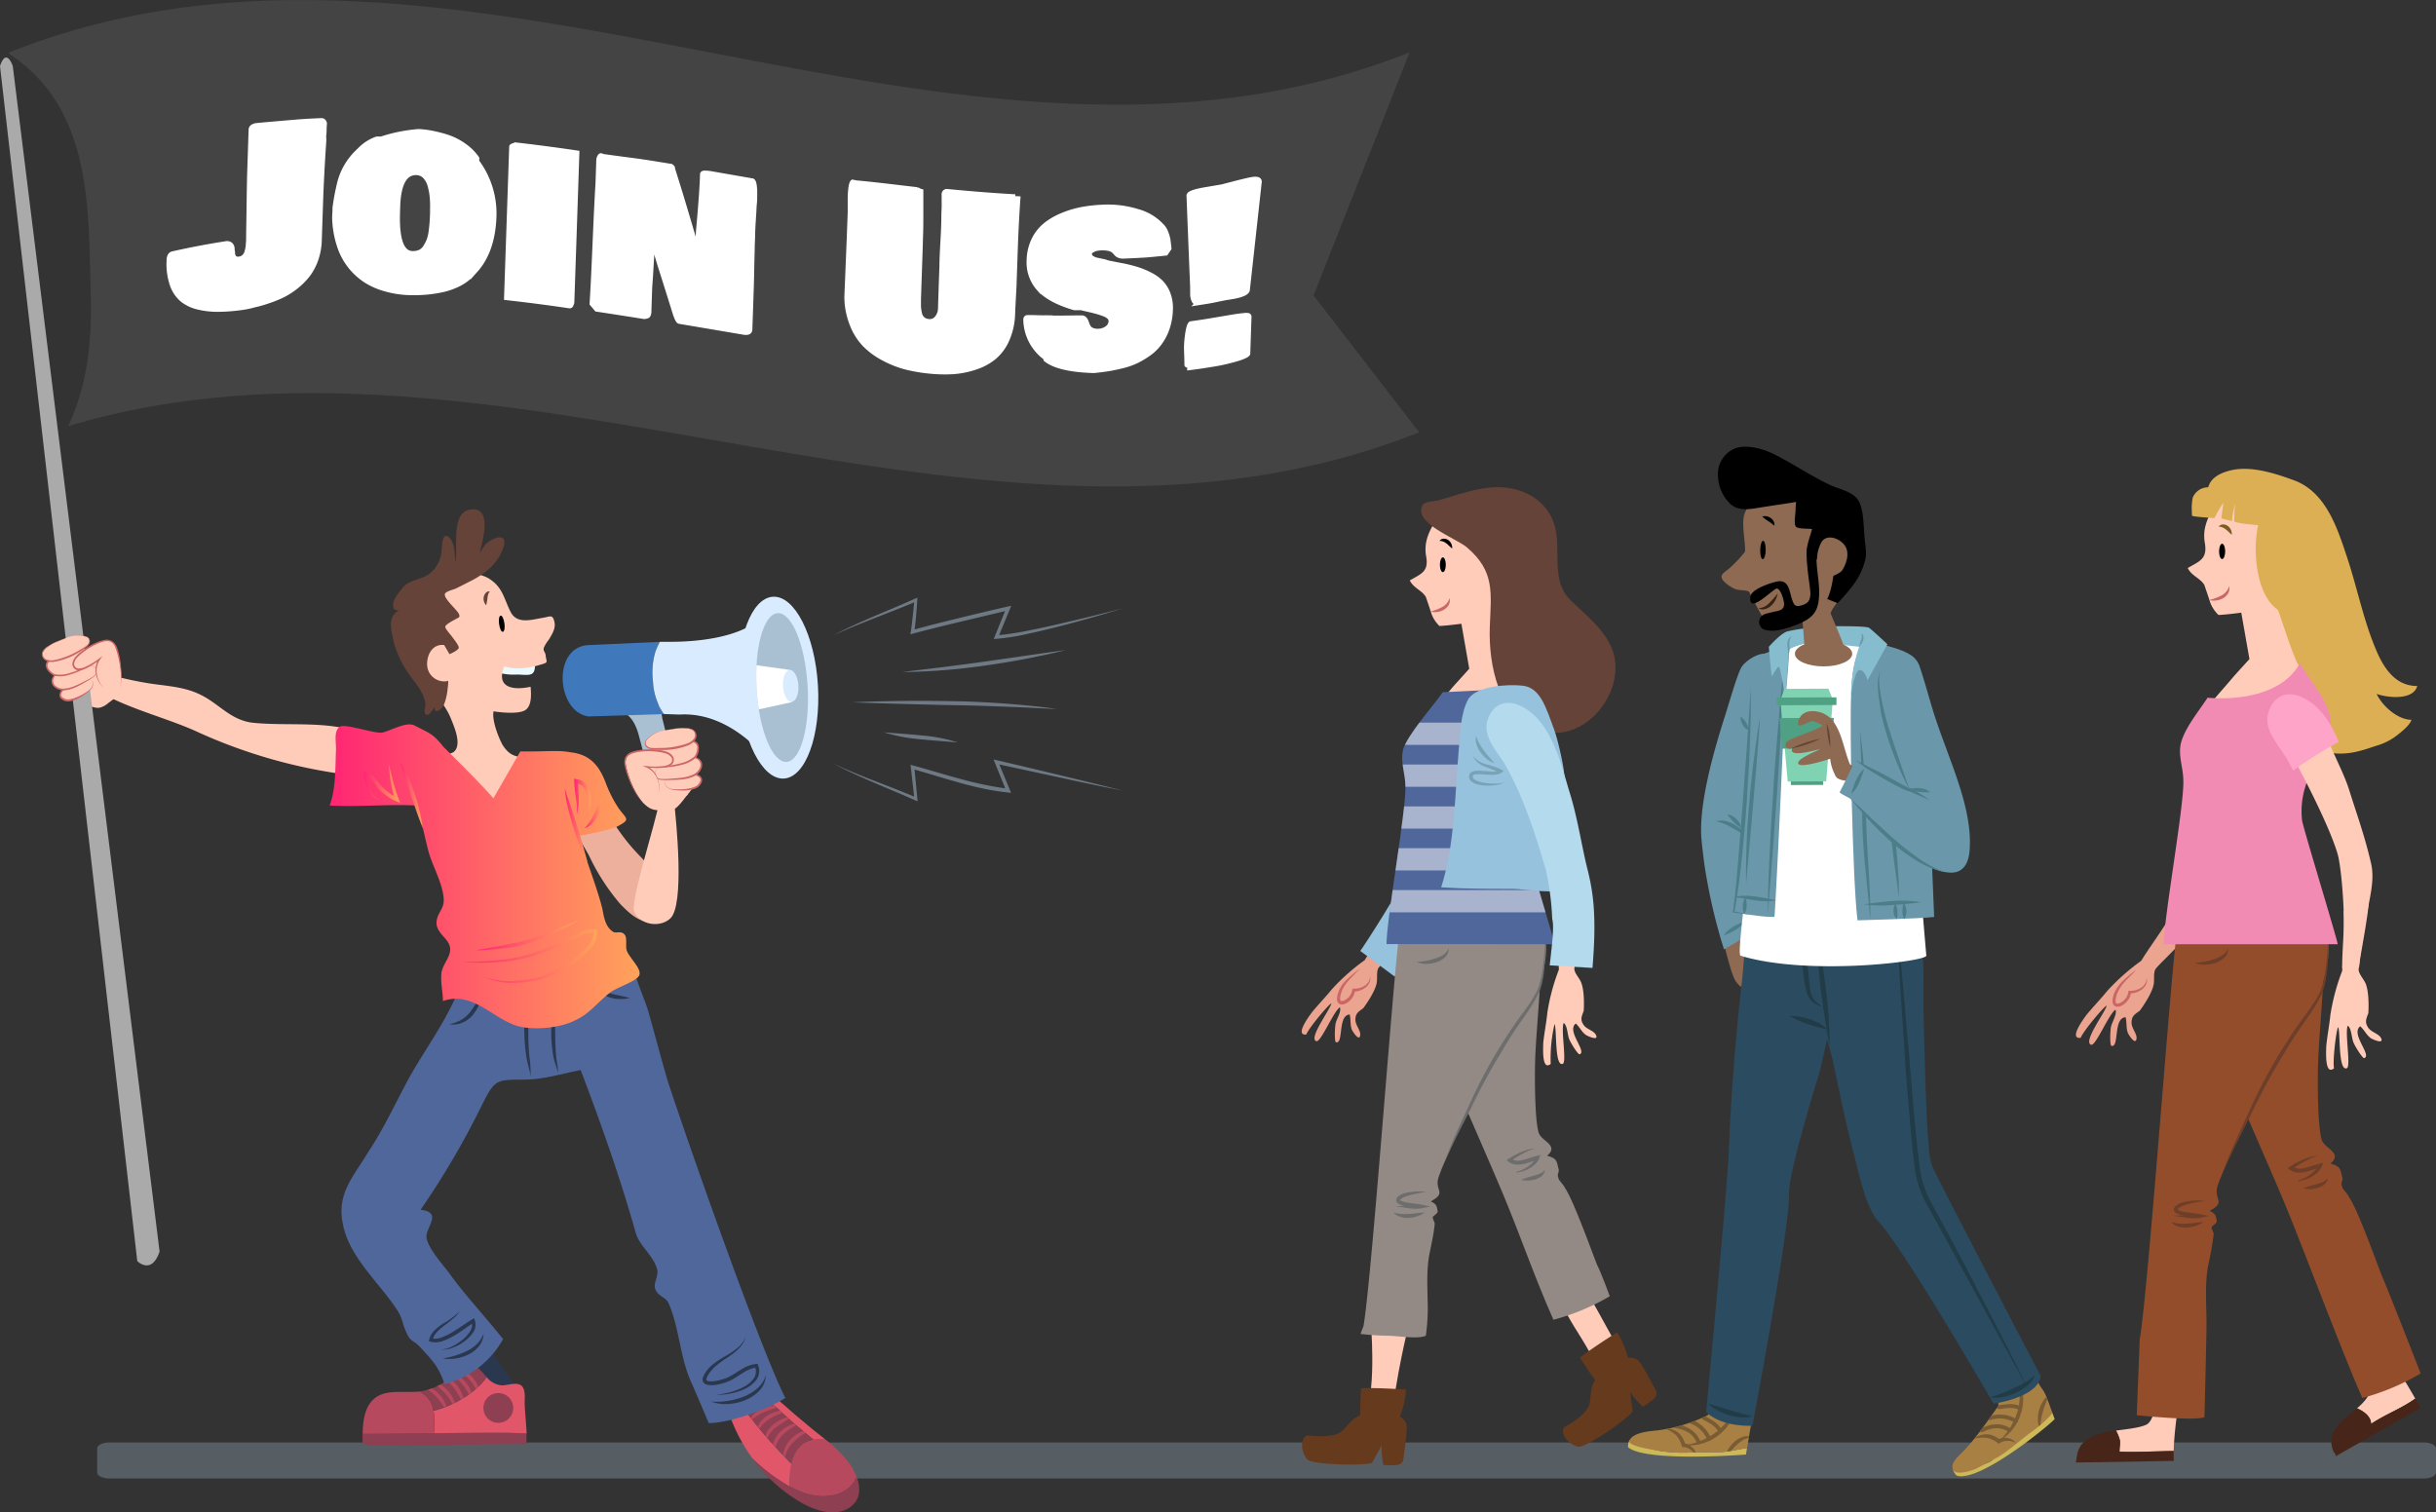 <svg id="Layer_1" data-name="Layer 1" xmlns="http://www.w3.org/2000/svg" xmlns:xlink="http://www.w3.org/1999/xlink" viewBox="0 0 595.2 369.59"><rect x="0" y="0" width="595.2" height="369.59" fill="#333333" stroke="none"/><defs><linearGradient id="linear-gradient-5" x1="149.65" y1="260.54" x2="153.7" y2="260.54" xlink:href="#linear-gradient"/><linearGradient id="linear-gradient" x1="89.88" y1="279.52" x2="165.64" y2="279.52" gradientUnits="userSpaceOnUse"><stop offset="0" stop-color="#ff2574"/><stop offset="1" stop-color="#ffa35a"/></linearGradient><linearGradient id="linear-gradient-2" x1="125.56" y1="293.95" x2="150.71" y2="293.95" xlink:href="#linear-gradient"/><linearGradient id="linear-gradient-3" x1="122.34" y1="298.97" x2="155.32" y2="298.97" xlink:href="#linear-gradient"/><linearGradient id="linear-gradient-4" x1="147.35" y1="267.09" x2="152.94" y2="267.09" xlink:href="#linear-gradient"/><linearGradient id="linear-gradient-6" x1="152.18" y1="264.05" x2="156.56" y2="264.05" xlink:href="#linear-gradient"/><linearGradient id="linear-gradient-7" x1="107.04" y1="259.69" x2="112.69" y2="259.69" xlink:href="#linear-gradient"/><linearGradient id="linear-gradient-8" x1="98.31" y1="256.76" x2="107.11" y2="256.76" xlink:href="#linear-gradient"/><clipPath id="clip-path-6" transform="translate(-9.36 -65.36)"><path class="cls-1" d="M486.57 424.59a1.6 1.6 0 0 1-.12-.42c-.37-1.56 1.53-3 2.95-4.51 3.32-3.51 6.41-8.29 7.77-10.06l.36-.48c.29-.42 0-1.89-.68-4.16l9.72-3.63a15 15 0 0 0 2 3.78 11 11 0 0 1 .9 1.83l.5 1.33.85 2.31c-.46.94-2.69 3-5.49 5-1.93 1.42-5.51 4.59-7.89 5.9-1.46.81-5 2.7-5.41 2.87-1.12.45-4.71 1.65-5.46.24Z"/></clipPath><clipPath id="clip-path-2" transform="translate(-9.36 -65.36)"><path class="cls-1" d="M128.29 401.9c-1.46-1.56-2.64-3.39-4.92-3-1.9.3-2.78 2.34-4.39 3.37a13 13 0 0 1-4.82 2.63 10.56 10.56 0 0 1-2.26.48 6 6 0 0 1 3.35 4.69c4.89-1.19 10.47-4.4 13.04-8.17Z"/></clipPath><clipPath id="clip-path" transform="translate(-9.36 -65.36)"><path class="cls-1" d="M208.11 417.2c-2.82-2.41-5.8-4.73-8.46-7.39-1.78-1.5-4.12-3.11-5.91-4.87l-4.1 2.6a121.79 121.79 0 0 0 13.07 15.54 8.64 8.64 0 0 1 2-4.1 5.3 5.3 0 0 1 3.4-1.78Z"/></clipPath><clipPath id="clip-path-3" transform="translate(-9.36 -65.36)"><path class="cls-1" d="M206.69 233c.6 10-1.71 18.35-5.15 18.55s-6.73-7.77-7.32-17.81 1.71-18.34 5.16-18.54 6.72 7.8 7.31 17.8Z"/></clipPath><clipPath id="clip-path-4" transform="translate(-9.36 -65.36)"><path class="cls-1" d="M348.14 296.08c0-6.19 4.75-32.3 4.61-38.49 0-3.23-1.28-5.9-.57-9 1-3.66 7.66-11 9.66-14.06l20.24-1s5.55 9.78 5.27 13.4-3.4 6.25-4.81 9.5a19.28 19.28 0 0 0-1.76 10.48c.29 1.83 8.4 28.35 8.4 29.2Z"/></clipPath><clipPath id="clip-path-5" transform="translate(-9.36 -65.36)"><path class="cls-1" d="M407.52 417.31c1-2 5.34-2.23 6.84-2.4a38 38 0 0 0 11.64-3.42l.53-.24c.34-.16.71-1 1.09-2.32l10.17 1.64c-.22 1.14-.43 2.21-.61 3.18-.12.61-.22 1.19-.32 1.72l-.22 1.38-.39 2.39c-2.11.32-4.26.84-6.34 1-2.37.07-4.83 0-7.2.07a35.81 35.81 0 0 1-6.3-.17c-.46-.05-.92-.1-1.39-.18-2.75-.44-8.4-1.36-7.47-2.63.09-.05-.1.11-.03-.02Z"/></clipPath><style>.cls-1{fill:none}.cls-3{fill:#a9c0d3}.cls-5{fill:#ffccba}.cls-6{fill:#664338}.cls-7{fill:#8e3f52}.cls-8{fill:#b7495e}.cls-9{fill:#e2566a}.cls-11{fill:#29384f}.cls-13{fill:#50679b}.cls-24{fill:#d9ecff}.cls-26,.cls-36,.cls-62{fill:#fff}.cls-27{fill:#cb6666}.cls-28,.cls-36{opacity:.5}.cls-30{fill:#eaa48f}.cls-31{fill:#97c2dd}.cls-32{fill:#663a1d}.cls-33{fill:#938a86}.cls-34{fill:#6d6d6d}.cls-36{isolation:isolate}.cls-37{fill:#79a2b7}.cls-39{fill:#472518}.cls-40{fill:#934d2a}.cls-41{fill:#6d3e29}.cls-42{fill:#ddaf54}.cls-46{fill:#e8bbac}.cls-47{fill:#cdb957}.cls-48{fill:#a98044}.cls-50{fill:#7a5c34}.cls-51{fill:#2b4c60}.cls-52{fill:#213b47}.cls-54{fill:#8d6a51}.cls-55{fill:#6a98aa}.cls-56{fill:#4c7e89}.cls-57{fill:#86bdce}.cls-58{fill:#50a083}.cls-59{fill:#7fd3b3}.cls-60{fill:#382213}.cls-62{stroke:#fff;stroke-miterlimit:10;stroke-width:.97px}</style></defs><path class="cls-3" d="M604.56 425.22c0 .8-1.29 1.45-2.9 1.45H36c-1.6 0-2.9-.65-2.9-1.45v-5.9c0-.8 1.3-1.45 2.9-1.45h565.66c1.61 0 2.9.65 2.9 1.45Z" transform="translate(-9.36 -65.36)" style="opacity:.3"/><path d="M130.24 229.47a14.24 14.24 0 0 0 5.56.73c3.21.15 4.53.58 4.24-3.22h-5.41a17.53 17.53 0 0 1-2.78-.14c-.59 0-2 0-1.32-.3Z" transform="translate(-9.36 -65.36)" style="fill:#ebfaff"/><path class="cls-5" d="M117.37 250.38c.59-.88 2-.59 2.93-1.32 1.9-1.75.14-5.85-.73-8-2.78-7-10.68-11.11-11.85-18.72-1.17-8.19 4.24-13 11.41-15.94a11 11 0 0 1 9.36.15c3.8 2.19 3.94 5.12 5.7 8.48 1.61 2.92 5.12 1.75 7.75 1.32 1.9-.3 2.49-1 2.92 1.17.3 1.46-.73 3.07-1.46 4.24a8.42 8.42 0 0 0-1.17 1.9c-.14 1 .15.58.44 1.75.15 1.9 1 1.76-1.61 2.49-2.34.73-6 1.17-8.48.29-2.05 5 1.75 6 6.43 5 .15 1.9.3 4.68-1.31 5.71s-6 .58-7.75.29c-.44 2.19 1.17 6.29 2.19 8.19 1.61 2.48 2.78 2.78 5.56 3.21a34.59 34.59 0 0 1-3.51 9.07c-1 1.61-2.19 3.07-3.22 4.82-.14.15-1.31 2.49-.73 1.32Z" transform="translate(-9.36 -65.36)"/><path class="cls-6" d="M128.15 213.28a2.29 2.29 0 0 1-.6-2 2 2 0 0 1 .48-1 1.09 1.09 0 0 1 1-.39 2.5 2.5 0 0 0-.41.79 6.17 6.17 0 0 0-.15.77 14.51 14.51 0 0 1-.32 1.83Z" transform="translate(-9.36 -65.36)"/><path d="M132.61 217.69c.15 1.09 0 2-.38 2.07s-.77-.8-.92-1.89 0-2 .37-2.07.77.8.93 1.89Z" transform="translate(-9.36 -65.36)"/><path class="cls-6" d="M106.77 214.55c-2.85 1.68-1.83 4.83-1.09 8.12a24.59 24.59 0 0 0 3.21 6.87c1.32 2.05 3.15 3.8 4 6.22a5.5 5.5 0 0 1 .44 1.9c0 .51-.37 1.24-.22 1.75.44 1.76 2-.44 2.41-1.32-.07 2.2 1.9.44 2.34-.58a14.29 14.29 0 0 0 .88-3.95 10.41 10.41 0 0 0-1.61-7.46c.8-.36 4.09-1.53 4.31-2.41.15-.51-1.31-2.27-1.6-2.7s-1.76-2-1.69-2.49 1.69-1.39 2.27-1.68c.95-.59 1.54-.51 1-1.54s-3.65-3.65-3.36-4.75c.15-.66 2.2-1.1 2.78-1.39 1-.51 2-1 3-1.53a22.06 22.06 0 0 0 5-3.22 12.09 12.09 0 0 0 3.66-5.78c.8-3.43-3.22-1.53-4.46-.29a23.89 23.89 0 0 0-1.47 2.19c.59-2.55 3.37-11.62-2.41-10.6-4.53.73-3 8.92-3.44 12a2.73 2.73 0 0 1-.14.81c-.15-1.76 0-4.75-1.54-6.07-1.9-1.61-1.61 3.07-1.9 4.17a7.65 7.65 0 0 1-3.51 5.19c-2 1.1-4.53 1.17-6 3.14-1.39 1.76-3 3.66-1.83 5.19Z" transform="translate(-9.36 -65.36)"/><path class="cls-5" d="M117.89 223c-2.78-.36-4.25 2.27-4.17 4.83a4.18 4.18 0 0 0 7.38 2.55c.29-.36.59-.73.51-1Z" transform="translate(-9.36 -65.36)"/><path class="cls-7" d="M218.66 426.24c-1.73 4.56-7.66 5.88-13.16 3.85-4.16-1.59-8.63-4.87-12.39-8.44a38.55 38.55 0 0 0 10.83 10.2c3.32 2.14 8.38 4.29 12.28 2.34 3.47-1.81 3.58-5 2.44-7.95Z" transform="translate(-9.36 -65.36)"/><path class="cls-8" d="M216.81 422.88a29.46 29.46 0 0 0-5.72-5.71c-2.4-.12-4.45-.27-6.37 1.81-1.91 1.91-2.72 6-2.39 9.62a25 25 0 0 0 3.17 1.49c5.5 2 11.43.71 13.16-3.85a15.23 15.23 0 0 0-1.85-3.36Z" transform="translate(-9.36 -65.36)"/><path class="cls-9" d="M187 409.23a41.49 41.49 0 0 0 6.13 12.42 46.87 46.87 0 0 0 9.22 7 17.25 17.25 0 0 1 .38-5.52 121.79 121.79 0 0 1-13.07-15.54ZM208.11 417.2a16.37 16.37 0 0 1 3 0c-1.73-1.4-3.52-2.74-5.2-4.24-3.71-2.92-7-6.43-10.92-8.77l-1.23.78c1.79 1.76 4.13 3.37 5.91 4.87 2.64 2.63 5.62 4.95 8.44 7.36Z" transform="translate(-9.36 -65.36)"/><path class="cls-7" d="M208.11 417.2c-2.82-2.41-5.8-4.73-8.46-7.39-1.78-1.5-4.12-3.11-5.91-4.87l-4.1 2.6a121.79 121.79 0 0 0 13.07 15.54 8.64 8.64 0 0 1 2-4.1 5.3 5.3 0 0 1 3.4-1.78Z" transform="translate(-9.36 -65.36)"/><g style="clip-path:url(#clip-path)"><path class="cls-8" d="M201 423a4.57 4.57 0 0 1-.08-3.22 7 7 0 0 1 1.74-2.8 8.56 8.56 0 0 1 2.71-1.82 6.44 6.44 0 0 1 3.17-.54 11.56 11.56 0 0 0-2.83 1.21 12.14 12.14 0 0 0-2.37 1.84A7.16 7.16 0 0 0 201 423ZM198.55 421a4.6 4.6 0 0 1-.18-3.05 6.06 6.06 0 0 1 1.61-2.68 8.15 8.15 0 0 1 2.58-1.7 7.28 7.28 0 0 1 3-.61 18.86 18.86 0 0 0-2.63 1.28 11.54 11.54 0 0 0-2.24 1.71 7.17 7.17 0 0 0-1.58 2.25 6.79 6.79 0 0 0-.56 2.8ZM196.22 418.88a5.24 5.24 0 0 1 .28-3 6.18 6.18 0 0 1 1.85-2.44 10 10 0 0 1 2.59-1.48 13.08 13.08 0 0 1 2.83-.8 49.47 49.47 0 0 0-4.81 3 7.3 7.3 0 0 0-1.78 2 8.82 8.82 0 0 0-.96 2.72ZM194.25 416.48a4.37 4.37 0 0 1 .46-2.93 6.16 6.16 0 0 1 2.09-2.21 8.35 8.35 0 0 1 2.76-1.15 7.67 7.67 0 0 1 2.94-.12 16.55 16.55 0 0 0-5.17 2.08 7.56 7.56 0 0 0-2 1.8 6.3 6.3 0 0 0-1.08 2.53ZM192.49 413.45a3.19 3.19 0 0 1 1-2.43 6.6 6.6 0 0 1 2.24-1.47 10.8 10.8 0 0 1 2.53-.69 9.37 9.37 0 0 1 2.59-.06c-1.63.57-3.24 1-4.75 1.64a10.79 10.79 0 0 0-2.12 1.14 4.33 4.33 0 0 0-1.49 1.87Z" transform="translate(-9.36 -65.36)"/></g><path class="cls-11" d="M127.76 392.22c.87 2.19 2.77 4.82 3.94 6.87s3.37 3.66 3.51 5.85c.15 3.8-6.14 4.24-8.48 2.19-2.78-2.48-4.53-6.58-6.14-9.79 0 0 .15 0 .15.14Z" transform="translate(-9.36 -65.36)"/><path class="cls-7" d="M97.94 415.75v2.2l1.6.59c12.87 0 25.74-.15 38.46-.29v-2.63c-1.95 0-3.93-.15-5.86-.15-11.4 0-22.8.25-34.2.28Z" transform="translate(-9.36 -65.36)"/><path class="cls-8" d="M115.33 410.64a6.06 6.06 0 0 0-3.43-5.22c-3.36.35-7.18-.44-10 1-3.37 1.81-3.86 5.79-3.93 9.35 5.79 0 11.59-.09 17.39-.16a28.18 28.18 0 0 0-.03-4.97Z" transform="translate(-9.36 -65.36)"/><path class="cls-7" d="M128.29 401.9c-1.46-1.56-2.64-3.39-4.92-3-1.9.3-2.78 2.34-4.39 3.37a13 13 0 0 1-4.82 2.63 10.56 10.56 0 0 1-2.26.48 6 6 0 0 1 3.35 4.69c4.89-1.19 10.47-4.4 13.04-8.17Z" transform="translate(-9.36 -65.36)"/><g style="clip-path:url(#clip-path-2)"><path class="cls-8" d="M111.82 403.92a5 5 0 0 1 2.63.52 7.62 7.62 0 0 1 2.2 1.61 8.35 8.35 0 0 1 1.51 2.26 5.69 5.69 0 0 1 .53 2.63 13.2 13.2 0 0 0-1.2-2.27 13.35 13.35 0 0 0-1.54-1.95 10.56 10.56 0 0 0-4.13-2.8ZM114.3 403a4.91 4.91 0 0 1 2.6.7 7.52 7.52 0 0 1 2.1 1.75 8 8 0 0 1 1.37 2.34 5.69 5.69 0 0 1 .37 2.67 14 14 0 0 0-1-2.35 14.62 14.62 0 0 0-1.43-2 12.81 12.81 0 0 0-1.78-1.75 9.66 9.66 0 0 0-2.23-1.36ZM116.35 402a4 4 0 0 1 2.81.37 6.27 6.27 0 0 1 2.15 1.94 9.71 9.71 0 0 1 1.26 2.54 9.22 9.22 0 0 1 .51 2.75 31.31 31.31 0 0 0-2.56-4.73 7.94 7.94 0 0 0-1.75-1.86 5.64 5.64 0 0 0-2.42-1.01Z" transform="translate(-9.36 -65.36)"/><path class="cls-8" d="M118.54 400.85a4.61 4.61 0 0 1 2.69.66 7.2 7.2 0 0 1 2.1 1.86 8 8 0 0 1 1.29 2.48 5.48 5.48 0 0 1 .21 2.75 11.53 11.53 0 0 0-.91-2.47 12.76 12.76 0 0 0-1.36-2.17 8.8 8.8 0 0 0-4.02-3.11ZM120.59 399.68a4.79 4.79 0 0 1 2.42.76 7.76 7.76 0 0 1 1.93 1.68 8.05 8.05 0 0 1 1.29 2.21 5.29 5.29 0 0 1 .36 2.51 13.29 13.29 0 0 0-1-2.18 15.37 15.37 0 0 0-1.35-1.92 13.69 13.69 0 0 0-1.63-1.69 10.87 10.87 0 0 0-2.02-1.37Z" transform="translate(-9.36 -65.36)"/></g><path class="cls-9" d="M137.55 408.3c0-1.31.3-3.51-.87-4.38s-3.37 0-4.68 0a5.28 5.28 0 0 1-3.71-2c-2.57 3.77-8.15 7-13 8.21 0 .17.06.34.08.53a28.18 28.18 0 0 1 0 4.95c5.6-.06 11.21-.12 16.81-.12 1.93 0 3.91.14 5.86.15-.12-2.42-.38-4.88-.49-7.34Z" transform="translate(-9.36 -65.36)"/><path class="cls-7" d="M127.48 409.43a3.64 3.64 0 1 1 3.64 3.64 3.64 3.64 0 0 1-3.64-3.64Z" transform="translate(-9.36 -65.36)"/><path class="cls-13" d="M122.64 303.46c-2.34 9.36-10 18.72-14.33 27.2-2.93 5.55-5.56 11.11-9.07 16.37-3.51 5.85-7.6 10-6.14 17.26 1.46 8.19 8.77 14.33 13.16 21 1.46 2.05 1.46 3.81 2.34 5.56 1.17 2.63 1.46 1.76 3.22 3.51 3.21 3.51 4.69 4.85 6.15 9.24a22.79 22.79 0 0 0 14.32-11c-5.67-7-9.36-10.82-13.16-16.09-1.46-2-5.27-6.14-5.56-8.77-.29-2.34 4.1-6.14-1.46-6.73A198.38 198.38 0 0 0 127 335.63c3.22-6.43 3.51-6.43 10.24-6.43 5 0 9.36-1.47 14-2.34 5 13.16 9.65 26.32 13.45 39.77.88 3.22 4.39 5.55 5.26 9.06.3 1.47-.87 3.22-.58 4.39.58 2.05 2.34 2.05 3.22 3.51 2.63 5.56 2.92 13.45 5.55 19.3 2.05 4.68 4.39 10.24 4.39 10.24 5.26 0 14.62-3.51 18.72-6.14-6.14-12-24.28-63.76-28.66-77.21-1.76-5.85-3.22-11.7-5-17.84-.88-2.63-2.05-5.26-2.93-8.19-.58-1.75-.88-5.56-2.05-4.68Z" transform="translate(-9.36 -65.36)"/><path class="cls-11" d="M139 328.51c-.17-1.73-.83-3.33-1.06-5.09a39.82 39.82 0 0 1-.45-5.21c-.1-3.48 0-6.9-.24-10.37a41.05 41.05 0 0 1 1.2 10.34c0 1.72.11 3.44.23 5.15a29.67 29.67 0 0 1 .32 5.18ZM145.64 327.54a9.94 9.94 0 0 0-.64-2.33 14.62 14.62 0 0 1-.56-2.42 36.49 36.49 0 0 1-.39-4.89 65 65 0 0 0-.55-9.66 17.65 17.65 0 0 1 1.21 4.75 47.38 47.38 0 0 1 .31 4.89c0 1.62.06 3.23.17 4.83a21.14 21.14 0 0 0 .27 2.38 8 8 0 0 1 .18 2.45ZM119.13 315.64a9.46 9.46 0 0 0 2.83-1 7.87 7.87 0 0 0 2.2-1.86 35.84 35.84 0 0 0 3.16-5.16 13.11 13.11 0 0 1-.82 3 10.09 10.09 0 0 1-1.6 2.76 6.59 6.59 0 0 1-2.62 1.92 5.69 5.69 0 0 1-3.15.34ZM156.17 305.9a1.82 1.82 0 0 0 .93 1.64 6.85 6.85 0 0 0 1.87.71c1.35.36 2.77.56 4.22 1a8.4 8.4 0 0 1-2.23.26 9.12 9.12 0 0 1-2.24-.29 5 5 0 0 1-2.09-1.06 1.79 1.79 0 0 1-.66-1.68 3.79 3.79 0 0 1 .2-.58ZM191.66 391.88a7.07 7.07 0 0 1-1.88 3.13 18 18 0 0 1-2.9 2.26 24 24 0 0 0-2.89 2.14l-.61.62c-.18.23-.38.44-.54.67a5.83 5.83 0 0 0-.82 1.46c-.13.51-.05.61.47.74a5.14 5.14 0 0 0 1.65-.06 13.35 13.35 0 0 0 3.34-1c1-.52 2-1.24 3.09-1.87a8.33 8.33 0 0 1 3.59-1.29h.35l.08.29.25.94a8.18 8.18 0 0 1 0 1 4.94 4.94 0 0 1-.27.95 4 4 0 0 1-.49.83 7.63 7.63 0 0 1-2.92 2.18 14.65 14.65 0 0 1-3.41 1.06 13 13 0 0 1-3.52.23 14.79 14.79 0 0 0 3.45-.55 17 17 0 0 0 3.23-1.24 7.14 7.14 0 0 0 2.58-2.1 3 3 0 0 0 .29-3l.43.27a7.69 7.69 0 0 0-3.18 1.24c-1 .6-2 1.33-3.14 1.92a13.73 13.73 0 0 1-3.62 1.09 5.89 5.89 0 0 1-2 0 1.62 1.62 0 0 1-1.06-.65 1.46 1.46 0 0 1-.07-1.25 6.78 6.78 0 0 1 1-1.69 9 9 0 0 1 1.33-1.36 24.12 24.12 0 0 1 3.07-2.05 23 23 0 0 0 3-2 7.5 7.5 0 0 0 2.12-2.91Z" transform="translate(-9.36 -65.36)"/><path class="cls-11" d="M183.08 407.86a16.11 16.11 0 0 0 4-.14 18.06 18.06 0 0 0 3.85-1 11.88 11.88 0 0 0 3.39-2 6.84 6.84 0 0 0 2.16-3.29 5.63 5.63 0 0 1-1.64 3.84 9.83 9.83 0 0 1-3.56 2.33 13 13 0 0 1-4.13.87 9.75 9.75 0 0 1-4.07-.61ZM121.66 385.83a7.46 7.46 0 0 1-1.71 1.88c-.65.55-1.33 1.07-2 1.57a12.69 12.69 0 0 0-1.85 1.63 4.17 4.17 0 0 0-1.06 2l-.28-.47a4.36 4.36 0 0 0 2.57-.27 15.13 15.13 0 0 0 2.53-1.23c1.65-1 3.18-2.13 4.87-3.16l.45-.28.19.48a3.34 3.34 0 0 1-.52 3.15 8.91 8.91 0 0 1-2.16 2.13 10.59 10.59 0 0 1-2.63 1.41 6.41 6.41 0 0 1-2.89.5 7.06 7.06 0 0 0 2.76-.82 13 13 0 0 0 2.4-1.56 8.33 8.33 0 0 0 1.87-2.07 2.66 2.66 0 0 0 .36-2.39l.64.2c-1.59 1-3.15 2.24-4.86 3.23a15.66 15.66 0 0 1-2.71 1.28 5 5 0 0 1-3.13.19l-.35-.11.07-.37a4.67 4.67 0 0 1 1.37-2.33 13.93 13.93 0 0 1 2-1.6 17.32 17.32 0 0 0 4.07-2.99ZM117.57 397.34a22.12 22.12 0 0 0 5.86-1.82 9.54 9.54 0 0 0 2.43-1.69 6.94 6.94 0 0 0 1.65-2.54 4.91 4.91 0 0 1-1.08 3 7.39 7.39 0 0 1-2.57 2.05 10.4 10.4 0 0 1-3.09 1 9.81 9.81 0 0 1-3.2 0Z" transform="translate(-9.36 -65.36)"/><path class="cls-5" d="M28.47 230.64c7.21 6.82 19.88 9.36 28.85 13.45a127.55 127.55 0 0 0 33.73 10.14c3.32.39 4.68 1.36 5.85-1.76.78-2.53.2-5.45.59-8-8.19-3.12-18.14-1.56-26.71-2.53-5.27-.78-8-4.68-12.48-6.83C54 233 49.33 233 44.84 232.2a92.21 92.21 0 0 1-14.42-3.71Z" transform="translate(-9.36 -65.36)"/><path d="M150.09 266.94c0 2.64 2.12 5.43 3.28 7.7a52.36 52.36 0 0 0 7.56 11.66c2.6 2.67 5.22 5.05 9.08 4.29s4.73-4.81 2.74-7.87c-2.38-3.68-6.11-7-9-10.29a52.73 52.73 0 0 1-6.53-9.54Z" transform="translate(-9.36 -65.36)" style="fill:#edb09d"/><path class="cls-5" d="M170.45 261.2c-.77 4.86-7.16 24.56-6.14 26.9 1.32 3.22 6.14 4.1 8.78 1.76 3.65-3.22 1.46-24.13 1-28.37Z" transform="translate(-9.36 -65.36)"/><path d="M136.49 249c7 .06 9-.38 12.32.21 5.07.58 7.17 3.66 8.73 7.94a31.26 31.26 0 0 0 2.92 5.66c1.95 2.73 3.12 2.73-.19 4.48-1.76 1-9.57 2.36-9.57 2.36 1.36 4.29 4.89 13.63 5.86 17.92.39 2.14.78 4.29 2.54 5.46.78.58 2-.39 2.92.78.59.78.2 2.53.39 3.51.39 1.95 3.9 4.68 3.12 6.43-.59 1.37-5.46 2.93-7 4.1-2.92 2.14-5.07 5.26-8.58 6.82-3.31 1.75-8.77 2.34-12.67 1.75-6.83-1-11.89-9.16-19.69-6.43 0-2.14-.59-4.29-.39-6.63s2.34-4.09 2.14-6.24c-.19-2.34-2.92-3.31-3.31-5.85-.2-2.53 1.75-3.51 1.75-5.85 0-3.7-2.73-8.38-3.7-11.89-1-3.9-1.76-7.6-2.73-11.31-7-.39-14.23.39-21.45 0 1.56-4.09 1.37-9.55 1.56-13.84 0-1.95-.58-4.48 1-5.46 1.17-.78 8.77 1.85 10.33 1.46 2.34-.58 6-2.82 8-1.65 3.9 2 4.39 2 6.93 5.16 0 0 9.84 9.65 12.18 12.58Z" transform="translate(-9.36 -65.36)" style="fill:url(#linear-gradient)"/><path d="M125.56 297.61c2.17-.44 4.34-.79 6.49-1.2 1.07-.22 2.15-.41 3.22-.65l1.59-.36 1.55-.46c2.09-.63 4.12-1.41 6.16-2.21l3.06-1.24c1-.39 2-.82 3.08-1.19-1 .57-1.92 1.08-2.88 1.62s-2 1-3 1.49a43.3 43.3 0 0 1-6.17 2.45 36 36 0 0 1-6.54 1.28 66.12 66.12 0 0 1-6.56.47Z" transform="translate(-9.36 -65.36)" style="fill:url(#linear-gradient-2)"/><path d="M122.34 300.53c2.82-.11 5.64-.2 8.43-.51a39.67 39.67 0 0 0 8.22-1.56c2.65-.91 5.27-1.94 7.85-3 1.24-.54 2.41-1.33 3.7-2a7.21 7.21 0 0 1 4.34-1l.36.05v.35a5.6 5.6 0 0 1-1.46 4.11 17.31 17.31 0 0 1-3 2.89 31.63 31.63 0 0 1-7.17 4.14 17.67 17.67 0 0 1-4 1.13 30 30 0 0 1-4.12.42 17.26 17.26 0 0 1-8-1.51 17.78 17.78 0 0 0 8 1 28.57 28.57 0 0 0 4-.55 17.48 17.48 0 0 0 3.84-1.2 35.71 35.71 0 0 0 6.92-4.16 16.63 16.63 0 0 0 2.85-2.77 4.71 4.71 0 0 0 1.23-3.4l.4.4a6.4 6.4 0 0 0-3.77.86c-1.24.6-2.43 1.38-3.78 1.95a81.58 81.58 0 0 1-8 3 40.15 40.15 0 0 1-8.41 1.33c-2.77.15-5.61.14-8.43.03Z" transform="translate(-9.36 -65.36)" style="fill:url(#linear-gradient-3)"/><path d="M152.94 276.19a53.31 53.31 0 0 1-3.55-8.87c-.47-1.52-.91-3.05-1.28-4.61a26.66 26.66 0 0 1-.76-4.73c.45 1.54 1 3 1.49 4.53s1 3 1.47 4.52.93 3 1.37 4.56.84 3.06 1.26 4.6Z" transform="translate(-9.36 -65.36)" style="fill:url(#linear-gradient-4)"/><path d="M150.27 264.42a17.85 17.85 0 0 0-.19-4.07 32.47 32.47 0 0 1-.42-4.12v-.58l.53.11.77.16c.24.11.48.21.71.34a5.94 5.94 0 0 1 .61.49 4.59 4.59 0 0 1 .49.6 6.14 6.14 0 0 1 .91 2.76 9.11 9.11 0 0 1-.2 2.81 6.37 6.37 0 0 1-1.15 2.52 7.68 7.68 0 0 0 .63-2.6 9.55 9.55 0 0 0-.09-2.62 5.94 5.94 0 0 0-.87-2.34 2.73 2.73 0 0 0-1.91-1.18l.52-.47c0 1.33.12 2.68.16 4.07a11.52 11.52 0 0 1-.5 4.12Z" transform="translate(-9.36 -65.36)" style="fill:url(#linear-gradient-5)"/><path d="M152.18 267.78a13 13 0 0 0 2.38-3.54 39.22 39.22 0 0 1 2-3.92 11.65 11.65 0 0 1-1.14 4.35 7.54 7.54 0 0 1-1.31 1.89 4.34 4.34 0 0 1-1.93 1.22Z" transform="translate(-9.36 -65.36)" style="fill:url(#linear-gradient-6)"/><path d="M112.69 267.78c-1.12-2.66-2-5.37-2.91-8.07l-1.34-4.06c-.45-1.35-.89-2.7-1.4-4.05a20.28 20.28 0 0 1 2.11 3.78c.59 1.31 1.08 2.66 1.54 4a49.14 49.14 0 0 1 2 8.4Z" transform="translate(-9.36 -65.36)" style="fill:url(#linear-gradient-7)"/><path d="m104.31 252 1.12 4.37a42.85 42.85 0 0 0 1.34 4.25l.34.92-.93-.37a11 11 0 0 1-2.27-1.26 12.72 12.72 0 0 1-2-1.72c-.57-.67-1-1.36-1.56-2a4.29 4.29 0 0 0-1.76-1.39l.52-.3a4.63 4.63 0 0 0 .11 1.75 11.52 11.52 0 0 0 .6 1.8 9.69 9.69 0 0 0 .92 1.67 2.45 2.45 0 0 0 1.48 1.12 2.44 2.44 0 0 1-1.71-.93 8.24 8.24 0 0 1-1.16-1.64 11.28 11.28 0 0 1-.78-1.85 4.82 4.82 0 0 1-.26-2.11l.07-.44.45.14a5 5 0 0 1 2.21 1.58c.57.65 1.07 1.34 1.59 1.94a13.72 13.72 0 0 0 1.79 1.59 12.23 12.23 0 0 0 2.07 1.22l-.58.55a31.42 31.42 0 0 1-1.08-4.43c-.23-1.46-.39-2.97-.52-4.46Z" transform="translate(-9.36 -65.36)" style="fill:url(#linear-gradient-8)"/><path class="cls-3" d="M161.54 239.34c2.61 1.32 3.51 4 4.21 6.92.67 2.39 1.23 4.68 1.79 7.07.43 1.77.62 5 2.36 6a11.54 11.54 0 0 0 6.59.77c1.45-.51 1.07-1.54.07-2.33a6.4 6.4 0 0 1-2.06-2.77c-1.42-4.46-2-9.17-3.24-13.74-.28-1.14-.27-2.83-1-3.74Z" transform="translate(-9.36 -65.36)"/><path d="M168.91 231.94a17.94 17.94 0 0 1 .53-7.1 17.52 17.52 0 0 1 1.16-2.62l-17.18.78c-9.32.15-8.14 16.5-.19 17.44l18.4-.56c-.08-.09-.18-.18-.26-.28a15.37 15.37 0 0 1-2.46-7.66Z" transform="translate(-9.36 -65.36)" style="fill:#4078bc"/><path class="cls-24" d="M197.89 212.6c-3 8.08-16.66 9.56-24.15 9.6h-3.14a17.52 17.52 0 0 0-1.16 2.62 17.94 17.94 0 0 0-.53 7.1 15.4 15.4 0 0 0 2.46 7.66c.08.1.18.19.26.28l3.75.12c14-.83 23.31 13.34 23.54 13.73-.24-7.48-.68-14.75-.7-22-.14-5.71-1.22-13.79-.33-19.11Z" transform="translate(-9.36 -65.36)"/><path class="cls-24" d="M209.21 232.83c.73 12.27-3 22.48-8.31 22.79s-10.22-9.37-11-21.64 3-22.47 8.31-22.79 10.27 9.38 11 21.64Z" transform="translate(-9.36 -65.36)"/><path class="cls-3" d="M206.69 233c.6 10-1.71 18.35-5.15 18.55s-6.73-7.77-7.32-17.81 1.71-18.34 5.16-18.54 6.72 7.8 7.31 17.8Z" transform="translate(-9.36 -65.36)"/><g style="clip-path:url(#clip-path-3)"><path class="cls-26" d="m183.44 162.37 9.52 1.34.47 7.88-9.61 2.11-.38-11.33z"/><path class="cls-24" d="M200.68 233.08c.13 2.16 1.07 3.86 2.11 3.79s1.77-1.85 1.64-4-1.07-3.85-2.11-3.79-1.77 1.85-1.64 4Z" transform="translate(-9.36 -65.36)"/></g><path class="cls-5" d="m171.33 263.49-1.54-.16a4.14 4.14 0 0 1-1.81-.57 5.74 5.74 0 0 1-2.52-3.13 5.46 5.46 0 0 1-.27-2.23c.73-5.85 11.7-9.07 12-1.47 3.95-1.31 1.32 2.2.15 3.66-.76.86-1.37 1.83-2.2 2.64a4.83 4.83 0 0 1-1.26 1 5.09 5.09 0 0 1-2.55.26Z" transform="translate(-9.36 -65.36)"/><path class="cls-5" d="M172.36 256c-.57.09-.62.57-.41 1.12.4 1.12 2.06 1.21 3.13 1.28 1.3 0 4.23-.07 5.1-1.26 1.57-2-.76-2.59-2.19-2.72Z" transform="translate(-9.36 -65.36)"/><path class="cls-27" d="M172.36 256a.62.62 0 0 0-.4.22.61.61 0 0 0-.11.44 1.6 1.6 0 0 0 .35.85 2.58 2.58 0 0 0 1.68.7 13.16 13.16 0 0 0 3.71-.15 6.29 6.29 0 0 0 1.74-.53 1.83 1.83 0 0 0 .67-.53 2.73 2.73 0 0 0 .44-.74c.23-.52-.13-1-.68-1.23a5.88 5.88 0 0 0-1.75-.48H178q-2.82.67-5.64 1.45Zm0 0q2.82-.81 5.59-1.71h.05a6.08 6.08 0 0 1 1.9.39 2 2 0 0 1 .83.64 1.3 1.3 0 0 1 .11 1.1 2.86 2.86 0 0 1-.5.89 2.41 2.41 0 0 1-.82.64 6 6 0 0 1-1.88.51 13.07 13.07 0 0 1-3.8-.1 3 3 0 0 1-1.69-.81 1.6 1.6 0 0 1-.34-.88.7.7 0 0 1 .12-.45.65.65 0 0 1 .43-.22Z" transform="translate(-9.36 -65.36)"/><path class="cls-5" d="M171.31 252.26a2.57 2.57 0 0 0-1.83 1.82c-.47 2.3 2.73 1.69 4.26 1.69 2-.08 5.37-.25 6.59-2.2 1.39-2.45-1-3.6-3.21-3.26Z" transform="translate(-9.36 -65.36)"/><path class="cls-27" d="M171.31 252.26a2.54 2.54 0 0 0-1.8 1.79 1.35 1.35 0 0 0 .25 1.22 2 2 0 0 0 1.19.45 19.84 19.84 0 0 0 2.66-.1c.89-.05 1.77-.13 2.64-.26a8.42 8.42 0 0 0 2.49-.73 3.08 3.08 0 0 0 1.66-1.76 1.63 1.63 0 0 0 0-1.17 1.71 1.71 0 0 0-.79-.87 4.11 4.11 0 0 0-2.5-.43c-1.91.6-3.85 1.23-5.8 1.86Zm0 0c1.94-.67 3.87-1.34 5.78-2a4.42 4.42 0 0 1 2.7.32 2.15 2.15 0 0 1 1 1 2.12 2.12 0 0 1 0 1.45 3.42 3.42 0 0 1-1.87 2.05 8.58 8.58 0 0 1-2.64.72 20.31 20.31 0 0 1-2.69.15 18.67 18.67 0 0 1-2.69 0 2.13 2.13 0 0 1-1.24-.53 1.51 1.51 0 0 1-.23-1.3 2.58 2.58 0 0 1 1.88-1.86Z" transform="translate(-9.36 -65.36)"/><path class="cls-5" d="M169.64 248.29a2.87 2.87 0 0 0-1 2.4c.11 2.21 2.21 2.12 4 2 2-.19 5.28-.82 6.69-2.33.59-.8 1-2.51.31-3.34s-2.29-.35-3.32-.19l-1.49.23Z" transform="translate(-9.36 -65.36)"/><path class="cls-27" d="M169.64 248.29a2.84 2.84 0 0 0-.68 3.34 1.85 1.85 0 0 0 1.45.87 7.48 7.48 0 0 0 1.83 0 19.71 19.71 0 0 0 3.65-.67 7.45 7.45 0 0 0 3.18-1.65 3.74 3.74 0 0 0 .64-1.87 1.32 1.32 0 0 0-.8-1.5 4.59 4.59 0 0 0-2 .06c-.71.12-1.41.2-2.12.3-1.71.4-3.43.75-5.15 1.12Zm0 0c1.68-.47 3.36-1 5.06-1.4.7-.12 1.41-.23 2.1-.38a4.68 4.68 0 0 1 2.21-.09 1.49 1.49 0 0 1 .92.78 2.44 2.44 0 0 1 .2 1.15 4.21 4.21 0 0 1-.7 2.13 7.6 7.6 0 0 1-3.41 1.76 19.09 19.09 0 0 1-3.74.62 7.74 7.74 0 0 1-1.92-.06 2.17 2.17 0 0 1-1.61-1.06 3 3 0 0 1 .89-3.45Z" transform="translate(-9.36 -65.36)"/><path class="cls-5" d="M172 243.81a7.16 7.16 0 0 0-3.33 1.22c-.74.59-2 1.37-1.5 2.47s2.37.92 3.2.91a18.11 18.11 0 0 0 7-1.08c1.11-.41 2.36-1.43 1.92-2.77s-2.07-1.21-3.25-1.26a11.74 11.74 0 0 0-2 .19Z" transform="translate(-9.36 -65.36)"/><path class="cls-27" d="M172 243.81a7.28 7.28 0 0 0-3.32 1.25 7.76 7.76 0 0 0-1.17 1 1.55 1.55 0 0 0-.36.65 1.06 1.06 0 0 0 .1.7 1.69 1.69 0 0 0 1.37.73 10.94 10.94 0 0 0 1.72 0 18.51 18.51 0 0 0 4.57-.44 15.89 15.89 0 0 0 2.22-.61 3.47 3.47 0 0 0 1.78-1.23 1.47 1.47 0 0 0-.18-1.93 3.79 3.79 0 0 0-2.14-.63 8.59 8.59 0 0 0-2.32.1Zm0 0 2.31-.38a10 10 0 0 1 2.32-.16 3.89 3.89 0 0 1 2.29.56 1.77 1.77 0 0 1 .33 2.3 3.66 3.66 0 0 1-1.93 1.45 19.71 19.71 0 0 1-2.27.67 17.23 17.23 0 0 1-4.7.36 10.62 10.62 0 0 1-1.77-.13 3.09 3.09 0 0 1-.88-.27 1.29 1.29 0 0 1-.65-.67 1.19 1.19 0 0 1-.08-.83 1.62 1.62 0 0 1 .43-.7 9.18 9.18 0 0 1 1.23-1 7.13 7.13 0 0 1 3.37-1.2Z" transform="translate(-9.36 -65.36)"/><path class="cls-5" d="M170.14 259.85a5.77 5.77 0 0 0-2.75-7.1c1.32.15 7.06.79 6.52-1.95-.44-2.05-5.38-2.1-7.12-2-2.66.29-5.19.69-4.46 3.86.51 2.51 2.19 6.94 4.41 9.06" transform="translate(-9.36 -65.36)"/><path class="cls-27" d="M170.14 259.85a6.37 6.37 0 0 0-.14-4.05 5.11 5.11 0 0 0-2.68-2.89l-1-.43 1 .11a19.51 19.51 0 0 0 4 0 4 4 0 0 0 1.82-.6 1.18 1.18 0 0 0 .27-1.55 2.81 2.81 0 0 0-1.56-1 10.78 10.78 0 0 0-2-.38 16.55 16.55 0 0 0-4 0 9.52 9.52 0 0 0-1.95.42 2.44 2.44 0 0 0-1.45 1.15 3.06 3.06 0 0 0-.1 1.9 18.89 18.89 0 0 0 .49 2 27 27 0 0 0 1.49 3.8 13.26 13.26 0 0 0 2.28 3.37 13 13 0 0 1-2.41-3.31 22.14 22.14 0 0 1-1.61-3.78 17.09 17.09 0 0 1-.55-2 3.46 3.46 0 0 1 .07-2.13 2.76 2.76 0 0 1 1.64-1.38 9.81 9.81 0 0 1 2-.45 16.4 16.4 0 0 1 4.14-.08 9.75 9.75 0 0 1 2.06.4 3.13 3.13 0 0 1 1.81 1.2 1.72 1.72 0 0 1 .22 1.13 1.52 1.52 0 0 1-.61 1 4.22 4.22 0 0 1-2 .67 17.27 17.27 0 0 1-4.13-.13l.09-.32a5.28 5.28 0 0 1 2.73 3.13 6.45 6.45 0 0 1 .08 4.2Z" transform="translate(-9.36 -65.36)"/><g class="cls-28"><path class="cls-3" d="M213.06 220.59c3.21-1.73 6.56-3.2 9.9-4.64s6.73-2.8 10-4.3l.53-.24v.59c-.19 2.62-.36 5.22-.76 7.84l-.53-.48c3.88-1.08 7.77-2.05 11.67-3s7.8-1.88 11.71-2.77l.87-.19-.34.81-2.9 7-.42-.59a66.27 66.27 0 0 0 7.74-1.14c2.58-.5 5.14-1.07 7.71-1.66q7.67-1.78 15.32-3.74c-5 1.54-10.09 3-15.19 4.3-2.55.65-5.11 1.27-7.69 1.83a55.21 55.21 0 0 1-7.84 1.26l-.68.05.26-.64 2.84-7 .53.62-11.7 2.78c-3.9.94-7.8 1.88-11.66 2.92l-.64.17.11-.64c.21-1.27.34-2.57.49-3.86l.39-3.89.5.35c-3.37 1.43-6.77 2.73-10.16 4.06s-6.76 2.66-10.06 4.2ZM213.06 252c3.3 1.54 6.67 2.92 10.07 4.23s6.79 2.63 10.16 4.05l-.5.37c-.3-2.6-.6-5.19-.88-7.79l-.06-.61.59.17c3.88 1.06 7.72 2.26 11.58 3.29a80.42 80.42 0 0 0 11.72 2.4l-.47.62-2.84-7-.31-.76.8.18c5.12 1.17 10.23 2.41 15.34 3.63s10.22 2.48 15.31 3.76c-5.15-1-10.3-2.09-15.43-3.21s-10.28-2.18-15.41-3.34l.49-.58 2.9 7 .29.7-.76-.08c-8.1-.83-15.74-3.63-23.44-5.78l.53-.45c.28 2.59.52 5.19.76 7.79l.06.61-.56-.25c-3.31-1.49-6.69-2.86-10-4.29s-6.73-2.93-9.94-4.66ZM229.84 229.58l10-1.2c3.32-.43 6.63-.85 9.94-1.32l9.92-1.42 5-.72c1.66-.22 3.31-.48 5-.67-1.62.41-3.26.76-4.89 1.13l-4.93 1c-3.28.64-6.59 1.17-9.91 1.64s-6.65.85-10 1.11-6.78.44-10.13.45ZM217.54 237c4.17-.2 8.34-.3 12.52-.35s8.35 0 12.52.07 8.35.29 12.52.59c2.08.17 4.16.34 6.24.55s4.15.46 6.22.78l-6.26-.31q-3.12-.16-6.24-.27c-4.17-.16-8.33-.31-12.5-.37s-8.33-.19-12.5-.3-8.35-.24-12.52-.39ZM225.33 244.33c3 .23 6 .45 9.07.74a40 40 0 0 1 9 1.73c-3.05-.26-6-.47-9.07-.77a42.4 42.4 0 0 1-9-1.7Z" transform="translate(-9.36 -65.36)"/></g><path class="cls-5" d="M35.75 237.22c.42-.3.82-.63 1.19-.89a4 4 0 0 0 1.21-1.33 5.49 5.49 0 0 0-.36-5.82c-3.51-4.47-14.17-1.67-10.63 4.75-3.92.88 0 2.47 1.7 3.1 1.05.33 2 .83 3.12 1.08a4.38 4.38 0 0 0 1.56.23 4.82 4.82 0 0 0 2.21-1.12Z" transform="translate(-9.36 -65.36)"/><path d="M9.36 81.49 42.9 373.55s3.5 3.51 5.45-2.34L12.48 81.49s-1.56-4.68-3.12 0Z" transform="translate(-9.36 -65.36)" style="fill:#aaa"/><path class="cls-5" d="M31.16 231.54c.52-.22.79.16.9.72.22 1.12-1.1 2-2 2.61-1.06.68-3.52 2-4.84 1.49-2.29-.87-.66-2.51.46-3.33Z" transform="translate(-9.36 -65.36)"/><path class="cls-27" d="M31.16 231.54a.64.64 0 0 1 .45 0 .61.61 0 0 1 .32.31 1.48 1.48 0 0 1 .16.9 2.8 2.8 0 0 1-1 1.51 12.82 12.82 0 0 1-3.09 2 5.72 5.72 0 0 1-1.81.51 2.32 2.32 0 0 1-1-.12 2.93 2.93 0 0 1-.85-.49 1.19 1.19 0 0 1-.45-1 1.74 1.74 0 0 1 .36-.94 5.7 5.7 0 0 1 1.38-1.27c1.89-.48 3.72-.95 5.53-1.41Zm0 0q-2.7.77-5.4 1.63a5.76 5.76 0 0 0-1.21 1.26c-.33.47-.39 1 .06 1.34a2.63 2.63 0 0 0 .72.4 1.87 1.87 0 0 0 .79.1 5.74 5.74 0 0 0 1.69-.42 12.55 12.55 0 0 0 3.19-1.74 2.48 2.48 0 0 0 1-1.41 1.5 1.5 0 0 0-.13-.88.67.67 0 0 0-.31-.31.61.61 0 0 0-.4.03Z" transform="translate(-9.36 -65.36)"/><path class="cls-5" d="M30.18 227.94a2.48 2.48 0 0 1 2.42.59c1.53 1.67-1.42 2.75-2.68 3.51-1.68.93-4.56 2.47-6.54 1.47-2.36-1.34-.94-3.49 1-4.3Z" transform="translate(-9.36 -65.36)"/><path class="cls-27" d="M30.18 227.94a2.46 2.46 0 0 1 2.41.55 1.4 1.4 0 0 1 .46 1.19 2 2 0 0 1-.76 1.06 18.8 18.8 0 0 1-2.2 1.38 22.73 22.73 0 0 1-2.29 1.22 8.41 8.41 0 0 1-2.54.71 3.26 3.26 0 0 1-2.57-.76 2 2 0 0 1-.72-1.21 2 2 0 0 1 .32-1.35 4.28 4.28 0 0 1 2.08-1.61c1.95-.36 3.88-.77 5.81-1.18Zm0 0c-1.92.45-3.84.88-5.75 1.37a4 4 0 0 0-1.86 1.59 1.71 1.71 0 0 0-.22 1.11 1.64 1.64 0 0 0 .61 1 2.92 2.92 0 0 0 2.24.62 8.09 8.09 0 0 0 2.42-.63c.78-.32 1.55-.69 2.31-1.09a20.11 20.11 0 0 0 2.24-1.24 2 2 0 0 0 .77-1 1.32 1.32 0 0 0-.4-1.13 2.46 2.46 0 0 0-2.36-.6Z" transform="translate(-9.36 -65.36)"/><path class="cls-5" d="M29.59 223.83a2.79 2.79 0 0 1 2.05 1.46c1 1.89-.77 2.86-2.28 3.6-1.72.82-4.77 2-6.69 1.4-.88-.37-2.09-1.57-1.91-2.61s1.71-1.42 2.65-1.81l1.34-.55Z" transform="translate(-9.36 -65.36)"/><path class="cls-27" d="M29.59 223.83a2.84 2.84 0 0 1 2.46 2.41 2.09 2.09 0 0 1-.8 1.68 7.78 7.78 0 0 1-1.55 1 17.81 17.81 0 0 1-3.4 1.34 7.34 7.34 0 0 1-3.7.25 4.12 4.12 0 0 1-1.65-1.41 2.39 2.39 0 0 1-.4-1.06 1.43 1.43 0 0 1 .37-1.1 4.54 4.54 0 0 1 1.88-1c.64-.22 1.27-.48 1.91-.73 1.63-.51 3.29-.93 4.88-1.38Zm0 0c-1.61.55-3.2 1.12-4.79 1.64-.63.27-1.25.55-1.9.8a4.58 4.58 0 0 0-1.69 1 1.28 1.28 0 0 0 .09 1.63 3.63 3.63 0 0 0 1.45 1.22 7.14 7.14 0 0 0 3.45-.22 20.16 20.16 0 0 0 3.35-1.25 7.35 7.35 0 0 0 1.51-.9 1.8 1.8 0 0 0 .77-1.44 2.74 2.74 0 0 0-2.24-2.48Z" transform="translate(-9.36 -65.36)"/><path class="cls-5" d="M25.41 221.31a6.83 6.83 0 0 1 3.36-.65c.9.11 2.36.12 2.47 1.29s-1.51 1.94-2.19 2.34a17.41 17.41 0 0 1-6.32 2.59c-1.12.21-2.67 0-3-1.33s1.11-2 2.07-2.66a10 10 0 0 1 1.71-.82Z" transform="translate(-9.36 -65.36)"/><path class="cls-27" d="M25.41 221.31a6.84 6.84 0 0 1 3.36-.69 8 8 0 0 1 1.6.24 1.51 1.51 0 0 1 .7.45 1.27 1.27 0 0 1 .28.81 2.09 2.09 0 0 1-.87 1.41 10.72 10.72 0 0 1-1.34.93 16.11 16.11 0 0 1-4.06 2 15.12 15.12 0 0 1-2.2.57 3.45 3.45 0 0 1-2.32-.23 1.72 1.72 0 0 1-.88-2.07 3.68 3.68 0 0 1 1.62-1.6 22.11 22.11 0 0 1 4.11-1.82Zm0 0-2.07.87a8.11 8.11 0 0 0-2 1.07 3.63 3.63 0 0 0-1.46 1.58 1.43 1.43 0 0 0 .81 1.68 3.36 3.36 0 0 0 2.08.13A15.79 15.79 0 0 0 25 226a17.65 17.65 0 0 0 4-1.91 9.11 9.11 0 0 0 1.34-.83 1.84 1.84 0 0 0 .85-1.18 1.12 1.12 0 0 0-.81-1.12 7.3 7.3 0 0 0-1.56-.3 6.83 6.83 0 0 0-3.41.65Z" transform="translate(-9.36 -65.36)"/><path class="cls-5" d="M34.92 233.63a5.56 5.56 0 0 1-1.26-7.23c-1 .78-5.44 4.16-6.35 1.63-.66-1.91 3.4-4.42 4.91-5.15 2.34-1.08 4.62-2 5.6 1 .83 2.33 1.64 6.82.86 9.68" transform="translate(-9.36 -65.36)"/><path class="cls-27" d="M34.92 233.63a6.29 6.29 0 0 1-2.09-3.38 5.08 5.08 0 0 1 .69-3.94l.25.22a16.58 16.58 0 0 1-3.35 2.17 4.17 4.17 0 0 1-2 .46 1.43 1.43 0 0 1-1-.52 1.68 1.68 0 0 1-.39-1 3.12 3.12 0 0 1 .9-1.9 10.06 10.06 0 0 1 1.5-1.35 16.83 16.83 0 0 1 3.46-2 10.28 10.28 0 0 1 1.92-.63 2.59 2.59 0 0 1 2 .33 3.18 3.18 0 0 1 1.19 1.66 18.23 18.23 0 0 1 .54 1.92 21.73 21.73 0 0 1 .46 3.93 12.67 12.67 0 0 1-.35 3.93 12.6 12.6 0 0 0 .2-3.92 25.34 25.34 0 0 0-.65-3.88 17.52 17.52 0 0 0-.57-1.87 2.94 2.94 0 0 0-1-1.52 2.32 2.32 0 0 0-1.76-.23 9.34 9.34 0 0 0-1.82.63 15.71 15.71 0 0 0-3.35 2 10.35 10.35 0 0 0-1.43 1.26 2.64 2.64 0 0 0-.8 1.58 1.12 1.12 0 0 0 1 1.13 3.66 3.66 0 0 0 1.79-.41 18.06 18.06 0 0 0 3.32-2l.85-.64-.61.86a4.92 4.92 0 0 0-.77 3.72 6.12 6.12 0 0 0 1.87 3.39Z" transform="translate(-9.36 -65.36)"/><path class="cls-30" d="M342.81 300a50.08 50.08 0 0 0-8.1 7.2c-1.52 1.88-3.29 3.69-4.82 5.57-.46.66-4.34 5.71-1.37 5.41.73-1.74 5.21-7.05 6.12-7.63 0 1.16-5.79 8.73-3.62 9.25 1.09.27 4.22-7.37 5.72-8.27.44 1.19-1 3-1.1 4.33-.2 1.52-.19 4.18.15 4.21 1.93.45.36-6.6 3.34-6.79.32 1.2.07 2.39.52 3.69.36.73 1.93 3.09 2.07 1.23 0-1.16-1.08-2.22-1.18-3.46-.07-1.71.68-2.08 1.91-3 0 0 2.92-3.83 3.31-6.31.16-1.06-.09-2.5.33-3.38s5.29-5.17 9-9.66c-1.77-1-3.58-1.95-5.42-2.87-2.2 3.73-5.01 7.36-6.86 10.48Z" transform="translate(-9.36 -65.36)"/><path class="cls-31" d="M341.72 297.75c.72-.89 10.54-16.09 11.79-19.84 2.61-8.46 5.25-18.05 5.82-26.85.18-3.62-.88-8.68 2.16-11.41 3.35-2.88 6.9-2.13 9 1.52 4 7 .49 16.66-1.62 23.78-1.7 6-4.22 11.44-6.37 17.28-2 5.76-8.89 16.8-12.38 21.78Z" transform="translate(-9.36 -65.36)"/><path class="cls-30" d="M344.13 304c.16 2.25-2.1 3.38-4 3.38-.16 2.58-4.51 4.84-3.55 1.13.49-2.58 3.39-4.84 5.16-6.45" transform="translate(-9.36 -65.36)"/><path class="cls-27" d="M344.13 304a2.53 2.53 0 0 1-.17 1.48 2.92 2.92 0 0 1-.95 1.22 5.06 5.06 0 0 1-2.91 1l.32-.3a3.44 3.44 0 0 1-.65 1.79 4.34 4.34 0 0 1-1.37 1.29 2.78 2.78 0 0 1-.94.35 1.2 1.2 0 0 1-1.14-.4 1.6 1.6 0 0 1-.28-1.07 4.62 4.62 0 0 1 .15-.94 7.47 7.47 0 0 1 2.27-3.68 28.73 28.73 0 0 1 3.25-2.7c-1 1-2 2-2.88 3a7.9 7.9 0 0 0-1.91 3.48c-.13.5-.19 1.12 0 1.35s.67.13 1.1-.14a3.52 3.52 0 0 0 1.76-2.46v-.31h.29a4.69 4.69 0 0 0 2.68-.68 3.09 3.09 0 0 0 1-1 2.89 2.89 0 0 0 .38-1.28Z" transform="translate(-9.36 -65.36)"/><path class="cls-5" d="M341.53 412.35c4.35-2 2.9-21.87 2.9-21.87 2.9.66 5.81.22 8.71.44-.23.76-3.9 16.52-4.14 26.6-4.73.09-9.38-4.31-7.47-5.17Z" transform="translate(-9.36 -65.36)"/><path class="cls-32" d="M346.92 418.64a23.85 23.85 0 0 0 .43 4.75c1 0 2.16.1 3.13 0 2-.22 1.73-1.3 2-3.24.22-1.62.43-3.24.54-4.75.22-2.16 0-2.69-1.62-3.88a22.45 22.45 0 0 0 1.51-6.58c-3.67-.22-7.34-.44-11-.33-.11 2.16-.22 4.43-.22 6.69-1.94.54-3 2.48-4.42 3.78-1.73 1.51-5.83 1.4-8 1.08-1.94-.33-2.53 3.34-.54 5.82 1.1 1.37 13.92 1.62 15.86.87Z" transform="translate(-9.36 -65.36)"/><path class="cls-5" d="M399.05 407.12c4.58-6.45-5.79-16.7-7.83-22.92 2-.92 4.33-2.07 6.37-2.3 3.31 5.75 6.36 11.74 9.93 17.5 1.06 1.63.1 1.28 1.37 3.46-3.81 2.77-5.76 7.82-9.67 10.47" transform="translate(-9.36 -65.36)"/><path class="cls-32" d="M407.64 405.57a23.09 23.09 0 0 0 3.13 3.59 30.36 30.36 0 0 0 2.54-1.84c1.53-1.38.63-2.06-.25-3.82-.77-1.44-1.55-2.87-2.35-4.16-1.09-1.87-1.58-2.18-3.59-2.19a22.2 22.2 0 0 0-2.64-6.22c-3.1 2-6.19 4-9.1 6.2 1.18 1.81 2.43 3.71 3.76 5.54-1.26 1.58-1 3.79-1.37 5.66-.51 2.24-3.89 4.56-5.83 5.56-1.76.88-.08 4.2 3 5 1.7.47 12.22-6.86 13.34-8.61Z" transform="translate(-9.36 -65.36)"/><path class="cls-33" d="M402.68 382.13a54.77 54.77 0 0 1-13.75 5.75c-4.33-9.67-7.9-20-12-29.92-5.1-12.21-10.7-24.41-15.54-36.61-2.29-5.53-10.44-25.32-10.19-29.24 4.08 2.07 12.48 2.31 17.32 2.53a138.41 138.41 0 0 0 17-.69c.76 9.68-.51 19.11-1 28.78-.26 4.61-.21 18.42 1.07 20 1 1.61 4.58 2.76 1.78 5.06 2.55.7 2.29 1.39 2.8 3.23.26.92-.51 1.15 0 2.3 0 .46 1.27 1.61 1.53 2.3 2 2.77 6.62 15.66 7.89 18.88.8 1.41 3.09 7.63 3.09 7.63Z" transform="translate(-9.36 -65.36)"/><path class="cls-33" d="M341.77 391.35a67.08 67.08 0 0 0 6.77.44c2.42 0 7 .9 9.2 0a50.65 50.65 0 0 0 .48-6.15c0-4.81-.48-9.62.48-14.21.48-2.41 1-4.6 1.21-7 0-.44-.48-1.09-.48-1.53s1.21-.87 1.21-1.53c-.25-1.31-.25-1.75-1.7-2.41 3.63-2 1.45-2.4 1.7-5 .24-2.4 7.5-17 9.43-21.86a78.38 78.38 0 0 1 8-14.43c2.91-4.15 6.53-7.87 7.74-12.68 1-3.29 1.94-8.31.73-11.59-11.37-.87-23.71.87-35.07-1.1-1.21 4.6-6.78 84.19-8.95 97.09Z" transform="translate(-9.36 -65.36)"/><path class="cls-34" d="M362 350.14c.86-2.43 1.84-4.81 2.86-7.18s2.15-4.69 3.21-7a129.47 129.47 0 0 1 7.14-13.73c1.35-2.2 2.74-4.37 4.21-6.51s3.09-4.13 4.42-6.3c.32-.53.66-1.12.95-1.66a10.14 10.14 0 0 0 .68-1.74 27.65 27.65 0 0 0 .81-3.74 70.12 70.12 0 0 0 .59-7.68 57 57 0 0 1-.21 7.73 23 23 0 0 1-.67 3.84 11.89 11.89 0 0 1-.68 1.86c-.31.6-.58 1.14-.9 1.72-1.26 2.29-2.84 4.36-4.28 6.46s-2.78 4.31-4.09 6.51a153.6 153.6 0 0 0-7.31 13.55c-2.33 4.59-4.73 9.15-6.73 13.87ZM363.31 297.11a2.7 2.7 0 0 1-.93 2.22 5.71 5.71 0 0 1-2.14 1.21 8 8 0 0 1-2.37.37 5.52 5.52 0 0 1-2.34-.45c.79-.06 1.53-.17 2.27-.3a17.33 17.33 0 0 0 2.15-.54 8.45 8.45 0 0 0 2-.88 3.52 3.52 0 0 0 1.36-1.63ZM357.83 356.71a11.17 11.17 0 0 0-1.63.2c-.54.1-1.07.21-1.6.33s-1.05.27-1.55.43a4.5 4.5 0 0 0-1.3.64c-.21.14-.37.39-.33.37s.07.08.31.17a7.49 7.49 0 0 0 1.6.41c.57.1 1.15.18 1.74.25s1.17.15 1.8.27l2 .41-2 .43a9.9 9.9 0 0 1-3.3 0c-1.07-.13-2.11-.33-3.17-.46 2.13-.24 4.33.11 6.26-.41v.83c-.54-.09-1.15-.11-1.74-.18s-1.19-.14-1.79-.23a7.75 7.75 0 0 1-1.83-.51 1.8 1.8 0 0 1-.49-.31.93.93 0 0 1-.34-.75 1.51 1.51 0 0 1 .71-1 4.14 4.14 0 0 1 1.68-.72 13.54 13.54 0 0 1 1.65-.28 15.57 15.57 0 0 1 1.67-.09 7.15 7.15 0 0 1 1.65.2ZM349.87 361.67a9.82 9.82 0 0 0 3.74.35c1.25-.06 2.5-.29 3.87-.35a7.52 7.52 0 0 1-3.81 1.32 6 6 0 0 1-2.06-.22 3.52 3.52 0 0 1-1.74-1.1ZM384.52 346a14.18 14.18 0 0 0-3.21 1.35 22.42 22.42 0 0 0-2.9 1.87v-.69a3.83 3.83 0 0 0 3.1.27c1.12-.24 2.21-.71 3.44-1l.8-.18-.28.75a4 4 0 0 1-1 1.47 7.43 7.43 0 0 1-1.36 1 6.56 6.56 0 0 1-3.16 1l.05-.14a1 1 0 0 0 .66.38 1 1 0 0 1-.77-.26l-.13-.11h.18a8.08 8.08 0 0 0 4-2.36 3.57 3.57 0 0 0 .75-1.21l.52.56c-1.09.33-2.22.8-3.44 1.08a6.74 6.74 0 0 1-1.92.18 3.46 3.46 0 0 1-1.9-.7l-.47-.37.48-.32a16.59 16.59 0 0 1 3.16-1.7 10.62 10.62 0 0 1 3.4-.87ZM381 353.68a23.29 23.29 0 0 1 3.12-1 11.25 11.25 0 0 0 1.45-.5 3.46 3.46 0 0 0 1.26-.91 2.12 2.12 0 0 1-.86 1.55 4.52 4.52 0 0 1-1.58.79 6.72 6.72 0 0 1-3.39.07Z" transform="translate(-9.36 -65.36)"/><path class="cls-5" d="M357.48 241.6c1.89-2.86 4.67-5.72 6.94-8.46l3.93-4.35-1.92-11s-3.88.51-5.37.54a7.94 7.94 0 0 1-1.93-2.94c-.38-1.25-1.4-4.19-1.4-4.19-1-1.62-3-2.12-3.91-4 2.78-1.62 4.67-2.12 4-5.86-.51-2.86.25-5.22 1.76-7.83 3.66-6.72 10.85-4 15.39.24 4.16 3.86 6.82 11.58 3.91 16.93a12.2 12.2 0 0 1-3 3.73c-1.52 1.25-1.26 1.37-.51 3.36 1.27 3.49 2.28 7 3.66 10.33.76 2.12 2.9 5.1 2.65 7.34-.38 3-6.06 6-8.71 6.23Z" transform="translate(-9.36 -65.36)"/><path d="M361.07 197.53a1.33 1.33 0 0 1 1.05-.52 1.82 1.82 0 0 1 1.18.39 2.27 2.27 0 0 1 .87 2c-.61-.48-1-.95-1.46-1.28a2.84 2.84 0 0 0-1.64-.59Z" transform="translate(-9.36 -65.36)"/><path class="cls-5" d="M358.83 214.82c1.95 0 4.65-.91 4.71-3.29" transform="translate(-9.36 -65.36)"/><path class="cls-27" d="M358.83 214.82a14.13 14.13 0 0 0 2.87-1.09 3.67 3.67 0 0 0 1.84-2.2 2.26 2.26 0 0 1-.22 1.66 3.3 3.3 0 0 1-1.24 1.22 4.47 4.47 0 0 1-3.25.41Z" transform="translate(-9.36 -65.36)"/><path d="M362.62 203.38c0 1-.32 1.8-.72 1.8s-.72-.81-.72-1.8.32-1.81.72-1.81.72.81.72 1.81Z" transform="translate(-9.36 -65.36)"/><path class="cls-6" d="m362.2 187.23-1.39.4c-.86.23-3.25.25-3.78 1.09-2.76 4.35 8.26 8.22 10.79 10.44 6.85 5.87 5.87 11.08 5.55 19.4-.33 9.13 2.11 22 11.9 25.27 8.15 2.61 15.65-3.26 18.1-10.76 2.93-9.95-3.75-14.84-10.11-20.87-5.71-5.38-1.63-13.73-4.73-20.25-2.33-4.91-7.46-7.36-12.63-7.52-4.76-.14-9.21 1.48-13.7 2.8Z" transform="translate(-9.36 -65.36)"/><path class="cls-13" d="M348.14 296.08c0-6.19 4.75-32.3 4.61-38.49 0-3.23-1.28-5.9-.57-9 1-3.66 7.66-11 9.66-14.06l20.24-1s5.55 9.78 5.27 13.4-3.4 6.25-4.81 9.5a19.28 19.28 0 0 0-1.76 10.48c.29 1.83 8.4 28.35 8.4 29.2Z" transform="translate(-9.36 -65.36)"/><g style="clip-path:url(#clip-path-4)"><path class="cls-36" d="M318.05 176.6h75.27v5.44h-75.27zM318.05 186.83h75.27v5.44h-75.27zM318.05 197.06h75.27v5.44h-75.27zM318.05 207.28h75.27v5.44h-75.27zM318.05 217.51h75.27v5.44h-75.27z"/></g><path class="cls-31" d="M391.62 256c.19-2.24-1.66-10-2.44-12.09-2.1-5.68-3.45-10.62-7.94-11-3.55-.37-11.33.07-13.2 3.44-1.87 3.56-1.87 8.24-2.25 12.17-.94 10.85-.94 23.2-4.3 33.68 5.8.38 11.79.38 17.59.38 2.43 0 11.23 1.5 12.54-.19V256Z" transform="translate(-9.36 -65.36)"/><path class="cls-37" d="M374.51 251.84a5.28 5.28 0 0 1-1.89-1 8.06 8.06 0 0 1-1.48-1.55 6.92 6.92 0 0 1-1-1.93 3.84 3.84 0 0 1-.1-2.15 8.92 8.92 0 0 0 .8 1.86 16.16 16.16 0 0 0 1.07 1.66 31.75 31.75 0 0 0 2.6 3.11ZM369.22 250a5.64 5.64 0 0 0 1.42 1.34 7.46 7.46 0 0 0 1.76.77 20.33 20.33 0 0 1 3.81 1.33l.54.3-.47.39a2.39 2.39 0 0 1-1.19.5 6.4 6.4 0 0 1-1.14.09c-.73 0-1.45-.06-2.15-.1a9.6 9.6 0 0 0-2 0 1.48 1.48 0 0 0-.37.11c-.1.07-.09 0-.15.17a.59.59 0 0 0 0 .59 3 3 0 0 0 1.55.89 10.56 10.56 0 0 0 2 .39 18.44 18.44 0 0 0 2.1.09 4.82 4.82 0 0 0 2.05-.41 4.42 4.42 0 0 1-2 .74 11.17 11.17 0 0 1-2.16.16 11.65 11.65 0 0 1-2.19-.24 3.38 3.38 0 0 1-2.1-1.14 1.5 1.5 0 0 1-.1-1.45 1 1 0 0 1 .21-.34 1.25 1.25 0 0 1 .36-.18 2 2 0 0 1 .64-.22 9.51 9.51 0 0 1 2.25 0c.71 0 1.42.11 2.1.13a3.3 3.3 0 0 0 1.77-.3l.07.69a24.9 24.9 0 0 0-3.59-1.56 6.25 6.25 0 0 1-1.76-1 4.87 4.87 0 0 1-1.26-1.74Z" transform="translate(-9.36 -65.36)"/><path class="cls-5" d="M390.25 302.32a50.39 50.39 0 0 0-2.81 10.46c-.24 2.41-.73 4.9-1 7.3 0 .81-.49 7.16 1.81 5.28a37.14 37.14 0 0 1 .94-9.74c.61 1-.05 10.48 2 9.72 1.05-.38-.52-8.48.24-10 1 .75.86 3.08 1.45 4.22.68 1.38 2.14 3.6 2.44 3.44 1.87-.68-3.32-5.72-.94-7.51.94.83 1.38 2 2.47 2.79.7.42 3.3 1.53 2.4-.1-.6-1-2.12-1.26-2.88-2.24-1-1.39-.58-2.12-.05-3.56 0 0 .34-4.81-.7-7.09-.45-1-1.45-2-1.58-3s1.59-7.22 2.19-13c-2 .12-4.07.34-6.11.58.33 4.26-.03 8.84.13 12.45Z" transform="translate(-9.36 -65.36)"/><path d="M388 301.27c1.07-8.87.89-10.18.62-11.34a67.37 67.37 0 0 0-1.54-11.93c-2.47-8.51-5.52-18-9.89-25.64-1.82-3.12-5.49-6.77-4.45-10.73 1.22-4.24 4.6-5.57 8.36-3.66 7.23 3.63 9.55 13.65 11.69 20.76 1.88 5.94 2.77 11.88 4.17 17.94 1.5 5.91 2.65 11.41 1.5 25.23Z" transform="translate(-9.36 -65.36)" style="fill:#b4daed"/><path class="cls-30" d="M532.53 300.16a52.22 52.22 0 0 0-8.38 7.46c-1.58 1.95-3.41 3.83-5 5.77-.48.68-4.49 5.92-1.42 5.6.76-1.8 5.4-7.3 6.34-7.9 0 1.2-6 9-3.74 9.59 1.12.26 4.36-7.65 5.92-8.57.45 1.22-1 3.15-1.15 4.48-.2 1.57-.19 4.33.16 4.36 2 .47.37-6.83 3.46-7 .33 1.24.07 2.48.54 3.82.37.76 2 3.2 2.14 1.27 0-1.19-1.12-2.29-1.22-3.58-.07-1.76.7-2.16 2-3.1 0 0 3-4 3.42-6.54.17-1.1-.09-2.59.35-3.5s5.48-5.35 9.28-10c-1.83-1.06-3.71-2-5.61-3-2.26 3.86-5.17 7.68-7.09 10.84Z" transform="translate(-9.36 -65.36)"/><path class="cls-30" d="M533.9 304.35c.17 2.34-2.17 3.51-4.17 3.51-.17 2.67-4.68 5-3.68 1.17.51-2.67 3.51-5 5.35-6.68" transform="translate(-9.36 -65.36)"/><path class="cls-27" d="M533.9 304.35a2.68 2.68 0 0 1-.18 1.55 3.14 3.14 0 0 1-1 1.25 5.25 5.25 0 0 1-3 1l.32-.3a3.75 3.75 0 0 1-.79 2 4.4 4.4 0 0 1-1.68 1.36 1.85 1.85 0 0 1-1.23.13 1.13 1.13 0 0 1-.59-.46 1.39 1.39 0 0 1-.21-.62 3.33 3.33 0 0 1 .08-1.11l.12-.49c0-.18.1-.35.16-.52a9.37 9.37 0 0 1 2.4-3.3 32.46 32.46 0 0 1 3.09-2.53c-.92 1-1.87 1.89-2.75 2.86a10.09 10.09 0 0 0-2.06 3.22 3.45 3.45 0 0 0-.12.43l-.11.48a2.58 2.58 0 0 0-.06.86c0 .27.13.4.28.44a1.12 1.12 0 0 0 .71-.1 3.64 3.64 0 0 0 2.11-2.7v-.31h.28a4.84 4.84 0 0 0 2.78-.71 3 3 0 0 0 1-1 3 3 0 0 0 .45-1.43Z" transform="translate(-9.36 -65.36)"/><path class="cls-5" d="M527.24 420.11c0-1.57.43-2.16-.22-3.73a10.73 10.73 0 0 0-.65-1.41c2.77-.38 5.67-.66 7.39-1.44 3.91-1.77 2.61-19.65 2.61-19.65 2.6.59 5.21.2 7.82.39-.2.69-3.5 16.61-3.72 25.67-4.25.06-9.36.34-13.23.17Z" transform="translate(-9.36 -65.36)"/><path class="cls-39" d="m540.5 422.37-23.92.4c.44-3.15.66-4.52 3.92-6.29a17.68 17.68 0 0 1 5.87-1.51 10.73 10.73 0 0 1 .65 1.41c.65 1.57.22 2.16.22 3.73 3.87.17 9-.09 13.23-.17-.02.88-.01 1.7.03 2.43Z" transform="translate(-9.36 -65.36)"/><path class="cls-5" d="M585.26 409.53a15.24 15.24 0 0 0 2.24-2.31c4-5.62-4-13.84-5.77-19.26a20.25 20.25 0 0 1 5.54-2c2.89 5 5.55 10.22 8.66 15.24.92 1.42 2.46 4 3.56 5.94-3.31 2.41-7.39 3.89-10.8 6.19.01-1.71-1.61-3.03-3.43-3.8Z" transform="translate(-9.36 -65.36)"/><path class="cls-39" d="M579.51 415.44c1.12-2.45 3.61-4.08 5.75-5.91 1.82.78 3.44 2.09 3.44 3.81 3.4-2.31 7.48-3.78 10.8-6.19l1.31 2.27L580 421.26c.22-.6-.44-.81-.66-1.61a5.55 5.55 0 0 1 .17-4.21Z" transform="translate(-9.36 -65.36)"/><path class="cls-40" d="M600.81 401a56.9 56.9 0 0 1-14.24 6c-4.49-10-14.45-36.54-18.67-46.79-5.28-12.64-11.08-25.28-16.09-37.92-2.37-5.72-10.82-26.22-10.55-30.27 4.22 2.14 12.92 2.38 17.93 2.62a144.23 144.23 0 0 0 17.62-.72c.79 10-.52 19.79-1 29.81-.27 4.76-.21 19.07 1.11 20.74 1 1.67 4.74 2.86 1.84 5.25 2.64.71 2.38 1.43 2.9 3.33.26 1-.52 1.19 0 2.39 0 .47 1.32 1.67 1.59 2.38 2.11 2.86 6.85 16.21 8.17 19.55.74 1.42 9.39 23.63 9.39 23.63Z" transform="translate(-9.36 -65.36)"/><path class="cls-40" d="M531.45 411.21c2.26.23 14.28 1.39 16.54.48 0 0 .5-19.85.5-22.79 0-5-.5-10 .5-14.72a73.28 73.28 0 0 0 1.25-7.25c0-.45-.5-1.13-.5-1.58s1.25-.91 1.25-1.59c-.25-1.36-.25-1.81-1.75-2.49 3.76-2 1.5-2.49 1.75-5.21.25-2.49 7.77-17.66 9.78-22.64a80.4 80.4 0 0 1 8.23-14.95c3-4.3 6.77-8.15 8-13.13 1-3.4 2-8.61.75-12-11.77-.9-24.55.91-36.32-1.13-1.26 4.76-7 87.18-9.27 100.55Z" transform="translate(-9.36 -65.36)"/><path class="cls-41" d="M552.38 352.1c.89-2.51 1.91-5 3-7.43s2.23-4.85 3.32-7.28a135 135 0 0 1 7.4-14.22c1.4-2.28 2.84-4.53 4.35-6.74s3.21-4.27 4.58-6.52c.34-.56.68-1.16 1-1.72a12.37 12.37 0 0 0 .71-1.81 29.56 29.56 0 0 0 .82-3.87 70.55 70.55 0 0 0 .62-8 61.3 61.3 0 0 1-.23 8 24.65 24.65 0 0 1-.7 4 11.66 11.66 0 0 1-.7 1.92c-.32.62-.61 1.18-.94 1.79-1.3 2.36-2.94 4.5-4.43 6.68s-2.88 4.47-4.25 6.75c-2.77 4.53-5.25 9.24-7.56 14s-4.86 9.56-6.99 14.45ZM553.76 297.18a2.76 2.76 0 0 1-1 2.28 5.83 5.83 0 0 1-2.21 1.26 8.25 8.25 0 0 1-2.46.38 5.6 5.6 0 0 1-2.42-.45 19.75 19.75 0 0 0 2.36-.3 16 16 0 0 0 2.22-.55 8.38 8.38 0 0 0 2-.92 3.61 3.61 0 0 0 1.51-1.7ZM548.09 358.91a10.66 10.66 0 0 0-1.69.19c-.56.1-1.11.22-1.66.34s-1.08.28-1.6.45a4.21 4.21 0 0 0-1.36.66 1 1 0 0 0-.34.41c0-.09.08.1.33.19a7.42 7.42 0 0 0 1.67.42c.59.1 1.19.18 1.8.26s1.21.15 1.86.28l2 .41-2 .43a10.3 10.3 0 0 1-3.41 0c-1.11-.14-2.18-.34-3.29-.47 2.21-.24 4.49.13 6.49-.41v.83c-.56-.09-1.19-.12-1.8-.19s-1.23-.14-1.85-.24a8.18 8.18 0 0 1-1.9-.52 2.2 2.2 0 0 1-.5-.32.94.94 0 0 1-.34-.77 1.53 1.53 0 0 1 .72-1 4.31 4.31 0 0 1 1.72-.73 14.75 14.75 0 0 1 1.72-.3c.57-.06 1.15-.09 1.72-.1a7.13 7.13 0 0 1 1.71.18ZM539.84 364a10 10 0 0 0 3.88.38c1.3-.07 2.59-.3 4-.38a8 8 0 0 1-3.94 1.35 6.15 6.15 0 0 1-2.13-.23 3.69 3.69 0 0 1-1.81-1.12ZM575.73 347.82a15 15 0 0 0-3.33 1.39 23.75 23.75 0 0 0-3 1.94v-.7a3.93 3.93 0 0 0 3.21.29c1.17-.25 2.3-.73 3.57-1l.8-.18-.28.75a4.18 4.18 0 0 1-1.05 1.52 7.42 7.42 0 0 1-1.4 1.05 6.85 6.85 0 0 1-3.27 1v-.14a1 1 0 0 0 .67.39 1 1 0 0 1-.78-.27l-.13-.11h.18a7.4 7.4 0 0 0 2.93-1.38 8 8 0 0 0 1.19-1.06 3.76 3.76 0 0 0 .78-1.26l.52.56c-1.14.34-2.31.83-3.56 1.12a6.9 6.9 0 0 1-2 .18 3.58 3.58 0 0 1-2-.71l-.47-.37.48-.33a17.45 17.45 0 0 1 3.27-1.76 11.12 11.12 0 0 1 3.67-.92ZM572.07 355.76a28.36 28.36 0 0 1 3.24-1 10.62 10.62 0 0 0 1.5-.52 3.63 3.63 0 0 0 1.3-.95 2.14 2.14 0 0 1-.9 1.58 4.64 4.64 0 0 1-1.63.82 7.08 7.08 0 0 1-3.51.07Z" transform="translate(-9.36 -65.36)"/><path class="cls-42" d="M551.51 190.33c-1.7-.51-2.61-2.57-2.74-4.12-.27-3.35 2.22-5 5.22-5.8 5.1-1.42 11.37.65 16.2 2.45 7.58 3 10.33 11.73 12.68 18.81 2.61 7.87 4.18 16.37 7.71 24 1.95 4 4.7 7.34 9.4 7.34-1 3.61-7.44 2.84-9.92 1.93 1.3 2.84 5.09 6.32 8.49 6.32-.27 1.29-2.75 3.22-3.79 4a14.55 14.55 0 0 1-4.7 2.32c-3 1-5.63 1.94-8.89 1.94-8.49 0-12.15-6.32-14.76-13.53s-4.18-14.44-6-21.79c-.92-3.73-1.7-7.47-2.88-11.21-.52-1.93-.91-6.7-2.35-8Z" transform="translate(-9.36 -65.36)"/><path class="cls-5" d="M547.72 239.69c2-3 4.84-5.93 7.19-8.76 1-1.16 4.07-4.5 4.07-4.5l-2-11.35s-4 .53-5.57.56a8.27 8.27 0 0 1-2-3c-.4-1.29-1.46-4.34-1.46-4.34-1-1.68-3.13-2.2-4.05-4.13 2.88-1.67 4.84-2.19 4.19-6.06-.53-3 .26-5.41 1.82-8.12 3.79-7 11.24-4.12 15.94.26 4.31 4 7.06 12 4 17.53a12.83 12.83 0 0 1-3.13 3.87c-1.57 1.28-1.31 1.41-.52 3.48 1.3 3.61 2.35 7.21 3.78 10.69.79 2.19 3 5.29 2.75 7.61-.39 3.09-6.27 6.18-9 6.44Z" transform="translate(-9.36 -65.36)"/><path d="M551.44 194.05a1.42 1.42 0 0 1 1.09-.53 1.9 1.9 0 0 1 1.21.41 2.37 2.37 0 0 1 .91 2.11c-.61-.51-1-1-1.5-1.34a2.88 2.88 0 0 0-1.71-.65Z" transform="translate(-9.36 -65.36)" style="fill:#7c5d21"/><path class="cls-5" d="M549.12 212c2 0 4.82-.94 4.88-3.4" transform="translate(-9.36 -65.36)"/><path class="cls-27" d="M549.12 212a13.64 13.64 0 0 0 3-1.11 3.75 3.75 0 0 0 1.9-2.29 2.33 2.33 0 0 1-.24 1.72 3.34 3.34 0 0 1-1.28 1.25 4.61 4.61 0 0 1-3.38.43Z" transform="translate(-9.36 -65.36)"/><path d="M553.05 200.11c0 1-.33 1.87-.75 1.87s-.74-.84-.74-1.87.33-1.87.74-1.87.75.83.75 1.87Z" transform="translate(-9.36 -65.36)"/><path class="cls-42" d="M550.86 184.51c-.74 0-1.47-.06-2.21-.06a4.08 4.08 0 0 0-3.52 2.51 12.43 12.43 0 0 0-.25 2.64c0 .37.06 1.78.06 1.78.31.31 5.43.55 5.49.62a20.64 20.64 0 0 1 2.21-3.75s-.43 2.64-.49 3.81c.86.18 1.72.49 2.58.62a17.73 17.73 0 0 1 .79-4.18s-.18 1.2-.21 2l-.08 2.22c.37.55 5.08.91 5.88 1-1.6 6.53-.46 22 9.06 21.89 2.12 0 5.22-1.83 6.11-3.84a18.81 18.81 0 0 0 1.41-10.38c-.49-3.44-2.21-6.32-4.24-9.15-2.27-3.31-5.58-6.26-9.57-7.24a17.38 17.38 0 0 0-5-.43c-.8.06-3.62.25-3.74 1.17Z" transform="translate(-9.36 -65.36)"/><path d="M538.05 296.11c0-6.41 4.92-33.45 4.78-39.85 0-3.35-1.33-6.12-.59-9.33 1-3.78 4.44-7.86 6.51-11.07 0 0 16.81 2 22.58-8.45 3.14 5.84 8.75 10.3 7.33 17.77-.7 3.69-3.52 6.48-5 9.84a19.88 19.88 0 0 0-1.82 10.85c.29 1.9 8.7 29.37 8.7 30.24Z" transform="translate(-9.36 -65.36)" style="fill:#f28bb4"/><path class="cls-5" d="M581.66 302.57a52.52 52.52 0 0 0-2.91 10.84c-.25 2.5-.75 5.07-1 7.56 0 .84-.5 7.41 1.89 5.47-.35-1.93.5-9.07 1-10.09.62 1-.06 10.85 2.12 10.07 1.09-.39-.54-8.78.25-10.41 1 .77.88 3.19 1.5 4.37.7 1.43 2.22 3.72 2.53 3.56 1.93-.71-3.44-5.92-1-7.78 1 .86 1.42 2 2.55 2.89.73.44 3.42 1.58 2.49-.1-.63-1-2.19-1.31-3-2.33-1-1.44-.6-2.19-.05-3.68 0 0 .35-5-.72-7.34-.46-1-1.5-2.12-1.64-3.12s1.81-10.14 2.44-16.12c-2.11.13-4 1.35-6.11 1.61.25 4.46-.5 10.86-.34 14.6Z" transform="translate(-9.36 -65.36)"/><path class="cls-5" d="M588.61 276c-1.45-6.27-3.35-11.51-5.29-17.66-1-3.28-3.44-8-4.94-11.64a65 65 0 0 0-7.94 5.26s7.86 14.44 10.12 22.23c1.05 3.95 2.19 18.36 1.08 27.55h4.13c1.23-14.31 4.39-19.62 2.84-25.74Z" transform="translate(-9.36 -65.36)"/><path d="M572.18 235.92c-3.89-2-7.38-.6-8.65 3.8-1.08 4.09 2.72 7.87 4.61 11.1.52.92 1 1.86 1.51 2.83a123.75 123.75 0 0 1 11.13-7c-1.86-4.52-4.45-8.65-8.6-10.73Z" transform="translate(-9.36 -65.36)" style="fill:#ffa4c9"/><path class="cls-46" d="M459.54 292.05c-.16-2.59 1.15.05-.67-1.77 0 0-15.48-13.48-17.79.94-.09.58-2.44 15.6-2.5 16.19-.32 2.77-.63 5.55-.95 8.32q-.7 6.16-1.4 12.34l-1.52 13.26q-.61 5.52-1.25 11.05c-.15 1.24-.29 2.49-.43 3.73 0 .41-.09.83-.14 1.24 0 .15 0 .3-.05.44a13 13 0 0 0-.24 2.33c-.19 2.31-3.47 50-3.76 53.18-.12 1.24-1.42 3.19-1.53 4.44l7-.33.94-2.13c1-4.67 5.41-28.17 6.26-32.53a210.79 210.79 0 0 0 2.6-22.51c.04-2.73 15.72-63.31 15.43-68.19Z" transform="translate(-9.36 -65.36)"/><path class="cls-47" d="M407.52 417.31a25.5 25.5 0 0 0 7.47 2.63 34.85 34.85 0 0 0 7.69.35c2.37-.07 4.83 0 7.2-.07 2.08-.14 4.23-.66 6.34-1l-.26 1.6s-24.3 1.94-28.79-1.76a2.8 2.8 0 0 1 .35-1.75Z" transform="translate(-9.36 -65.36)"/><path class="cls-48" d="M407.52 417.31c1-2 5.34-2.23 6.84-2.4a38 38 0 0 0 11.64-3.42l.53-.24c.34-.16.71-1 1.09-2.32l10.17 1.64c-.22 1.14-.43 2.21-.61 3.18-.12.61-.22 1.19-.32 1.72l-.22 1.38-.39 2.39c-2.11.32-4.26.84-6.34 1-2.37.07-4.83 0-7.2.07a35.81 35.81 0 0 1-6.3-.17c-.46-.05-.92-.1-1.39-.18-2.75-.44-8.4-1.36-7.47-2.63.09-.05-.1.11-.03-.02Z" transform="translate(-9.36 -65.36)"/><g style="clip-path:url(#clip-path-5)"><path class="cls-50" d="M416 414.38a5.74 5.74 0 0 1 3.3 1 4.34 4.34 0 0 1 1.18 1.38 6.85 6.85 0 0 1 .67 1.62l-.43-.33a2.76 2.76 0 0 1 1.26.4 3.71 3.71 0 0 1 1 .77 3 3 0 0 1 .88 2.19 3.77 3.77 0 0 0-1.34-1.69 3.42 3.42 0 0 0-1.8-.73h-.33l-.11-.32a6.41 6.41 0 0 0-1.49-2.67 10.13 10.13 0 0 0-2.79-1.62Z" transform="translate(-9.36 -65.36)"/><path class="cls-50" d="M420.7 418.53a16.24 16.24 0 0 0 8.23-3.39 13.86 13.86 0 0 0 4.72-7.47 10.12 10.12 0 0 1-1.12 4.54 11.44 11.44 0 0 1-3 3.68 12 12 0 0 1-8.83 2.64ZM430.6 422.06a7 7 0 0 1 .87-2.29 8.18 8.18 0 0 1 1.53-1.95 5.91 5.91 0 0 1 2.16-1.32 3.09 3.09 0 0 1 2.48.15 4.36 4.36 0 0 0-2.2.55 8.75 8.75 0 0 0-1.79 1.33 28.68 28.68 0 0 0-3.05 3.53Z" transform="translate(-9.36 -65.36)"/><path class="cls-50" d="M418.76 414.37c2.28.35 4.31 1.31 5.17 3.59.22.58 1.15.33.93-.26-1-2.6-3.19-3.85-5.85-4.27-.61-.09-.87.84-.25.94ZM422 413.12a7 7 0 0 1 4.47 4c.21.58 1.14.33.93-.26a8 8 0 0 0-5.14-4.7c-.59-.2-.84.73-.26.93ZM425.41 412.25c1.41.76 3 1.47 3.77 2.95.29.54 1.13.06.83-.49-.86-1.63-2.55-2.45-4.11-3.29-.55-.3-1 .54-.49.83ZM426.45 410.56a16.46 16.46 0 0 1 4.62 2c.52.34 1-.49.49-.83a17.57 17.57 0 0 0-4.86-2.08.48.48 0 0 0-.25.93Z" transform="translate(-9.36 -65.36)"/></g><path class="cls-51" d="M461.33 283.23s.52 10.22-7.34 44c0 0-7.75 24.62-7.52 30 .33 7.52-8.93 56.55-8.93 56.55s-7.14.51-11.31-3.3c0 0 5.25-55.19 5.56-64.17.93-27.41 5.55-61.3 5.55-61.3Z" transform="translate(-9.36 -65.36)"/><path class="cls-52" d="M437.54 411.43a7.6 7.6 0 0 1-2.92.29 13.31 13.31 0 0 1-2.88-.54 14.79 14.79 0 0 1-2.7-1.12 11.12 11.12 0 0 1-2.39-1.66c1.92.43 3.66 1.06 5.45 1.58.89.28 1.78.52 2.68.77s1.8.48 2.76.68Z" transform="translate(-9.36 -65.36)"/><path class="cls-46" d="m509.54 409.16-.61-1.39-11-18.45s-9.78-19.92-13.78-25.91l-.65-.88-.05-.09-5.73-7.65-8.4-56.6-17.91-1.26s14.71 59.62 17.74 64c2.17 3.13 13.46 21.84 24.13 35.82l11 17Z" transform="translate(-9.36 -65.36)"/><path class="cls-47" d="M486.57 424.59a29.27 29.27 0 0 0 8.32-1.69c2.53-.95 1.58-2.46 3.8-3.89 2.06-1.25 4.26-2.44 6.31-3.68 1.77-1.17 4.1-3.41 5.8-4.75l.58 1.54c.14.3-17.73 15.36-23.76 13.91 0-.03-.62-.17-1.05-1.44Z" transform="translate(-9.36 -65.36)"/><path class="cls-48" d="M486.57 424.59a1.6 1.6 0 0 1-.12-.42c-.37-1.56 1.53-3 2.95-4.51 3.32-3.51 6.41-8.29 7.77-10.06l.36-.48c.29-.42 0-1.89-.68-4.16l9.72-3.63a12.74 12.74 0 0 0 2 3.78 12.34 12.34 0 0 1 .9 1.83l.5 1.33.85 2.31c-.46.94-2.69 3-5.49 5-1.93 1.42-5.51 4.59-7.89 5.9-1.46.81-5 2.7-5.41 2.87-1.12.45-4.71 1.65-5.46.24Z" transform="translate(-9.36 -65.36)"/><g style="clip-path:url(#clip-path-6)"><path class="cls-50" d="M491.5 417a5.76 5.76 0 0 1 3.26-1.14 4.45 4.45 0 0 1 1.77.41 7.83 7.83 0 0 1 1.5.92h-.55a2.79 2.79 0 0 1 1.26-.43 4 4 0 0 1 1.24.05 3 3 0 0 1 2 1.24 3.87 3.87 0 0 0-2.08-.57 3.43 3.43 0 0 0-1.9.52l-.26.19-.28-.2a6.4 6.4 0 0 0-2.78-1.26 9.73 9.73 0 0 0-3.18.27Z" transform="translate(-9.36 -65.36)"/><path class="cls-50" d="M497.75 417.58a16.37 16.37 0 0 0 4.64-7.61 13.87 13.87 0 0 0-.61-8.81 10 10 0 0 1 1.78 4.32 11.32 11.32 0 0 1-.24 4.74 12 12 0 0 1-5.57 7.36ZM507.83 414.57a5.46 5.46 0 0 1-.55-2.32 7.68 7.68 0 0 1 .32-2.38 8.56 8.56 0 0 1 1-2.17 4.31 4.31 0 0 1 1.71-1.65 9.13 9.13 0 0 0-1 2 20 20 0 0 0-.74 2.09 15.61 15.61 0 0 0-.5 2.15 20.17 20.17 0 0 0-.24 2.28Z" transform="translate(-9.36 -65.36)"/><path class="cls-50" d="M493.8 415.33c2.1-1.07 4.19-1.4 6.28-.09.52.34 1-.5.48-.83-2.36-1.5-4.84-1.14-7.25.08-.56.28-.07 1.12.49.84ZM495.6 412.43a7 7 0 0 1 6.08.64c.52.34 1-.5.48-.84a8 8 0 0 0-6.82-.74c-.59.19-.34 1.12.26.94ZM497.92 409.71c1.54-.22 3.19-.55 4.65.14.56.26 1.05-.58.49-.84-1.74-.81-3.57-.49-5.39-.23-.62.08-.35 1 .25.93ZM497.64 407.76a16.51 16.51 0 0 1 4.89-1.14c.62 0 .62-1 0-1a17.61 17.61 0 0 0-5.15 1.18c-.58.21-.33 1.15.26.93Z" transform="translate(-9.36 -65.36)"/></g><path class="cls-51" d="M468.15 363.68c5.84 5.87 28.32 44.72 28.32 44.72s10.89-1.53 11.52-6.75c0 0-24.37-46.51-26.38-51-.94-2.13-.93-5-1.16-7.29-.49-4.62-1.24-32.32-1.15-36a103.26 103.26 0 0 0-2.14-23.66A8.55 8.55 0 0 0 471 282a17.38 17.38 0 0 0-6.18 2 40 40 0 0 0-8.45 5.63c-.66.57-2.76.31-3.75 1.07-2.82 2.16-1.18 11.05-.6 14.21 1.28 6.95 4.15 14.65 5.58 21.56 1.49 7.25 3.06 14.5 4.91 21.66 1.21 4.68 2.28 10 4.71 14.25a6.77 6.77 0 0 0 .93 1.3Z" transform="translate(-9.36 -65.36)"/><path class="cls-52" d="M505.35 405.63 497.81 392l-7.46-13.68-7.46-13.66-1.89-3.4c-.63-1.12-1.29-2.27-1.84-3.49a26.7 26.7 0 0 1-2.07-7.66c-.65-5.18-1-10.35-1.47-15.53s-.82-10.36-1.14-15.54l-1-15.54c-.32-5.18-.6-10.37-1.1-15.53 1.42 10.29 2.13 20.66 3.07 31s1.6 20.72 2.89 31a25.46 25.46 0 0 0 1.91 7.34c.51 1.16 1.14 2.26 1.77 3.41l1.87 3.42c2.46 4.58 4.93 9.14 7.31 13.76l7.15 13.84c2.35 4.6 4.7 9.26 7 13.89Z" transform="translate(-9.36 -65.36)"/><path class="cls-52" d="M506.57 401.33a5.34 5.34 0 0 1-1.89 2.67 12.52 12.52 0 0 1-2.77 1.74 14.57 14.57 0 0 1-3.09 1 7.58 7.58 0 0 1-3.25.07 26.55 26.55 0 0 0 3-1c1-.39 1.91-.78 2.84-1.23a30.69 30.69 0 0 0 2.74-1.4 9.73 9.73 0 0 0 2.42-1.85ZM446.54 313.63a15 15 0 0 1 5 .81 12.22 12.22 0 0 1 4.44 2.49 22.87 22.87 0 0 1-2.47-.57c-.8-.22-1.58-.47-2.37-.73a23.15 23.15 0 0 1-4.6-2ZM449.73 292.14c.54 3.47 1 6.9 1.41 10.36l.27 2.6a22.2 22.2 0 0 0 .33 2.52 5.12 5.12 0 0 0 1 2.19 6.26 6.26 0 0 0 2 1.54 5.1 5.1 0 0 1-2.45-1.11 5.16 5.16 0 0 1-1.48-2.36 31.63 31.63 0 0 1-.91-5.24c-.18-1.74-.33-3.48-.37-5.23a30 30 0 0 1 .2-5.27Z" transform="translate(-9.36 -65.36)"/><path class="cls-52" d="M453.34 292.88c.39 2.33.8 4.64 1.14 7s.68 4.65 1 7a100.18 100.18 0 0 1 .9 14.08c-.87-4.64-1.57-9.27-2.15-13.93-.27-2.34-.52-4.67-.69-7a64.07 64.07 0 0 1-.2-7.15Z" transform="translate(-9.36 -65.36)"/><path class="cls-54" d="M434.43 258.48a40.19 40.19 0 0 1-7.29-2.68c-.46 4.86-1 10.74-1.05 11.7-.35 8.25 5.51 35.6 7.45 37.77 0 0 1.1 1.46 1.26 1.14s.5-4.67.75-7.43c.11-1.26-1.59-24.19-2-26.44l.93-14.05Z" transform="translate(-9.36 -65.36)"/><path class="cls-55" d="M438.33 292.88c-1.25-2.9-4.79-20.68-3-23.15 4.3-6.06 5.45-12.69 5.45-20.32 0-4.13 0-8 .35-12 .27-2.92.88-6.9 0-9.71l-.6-2.58c-2-.1-4.95 2-5.7 3.35-1 1.8-2.44 6.88-4 11.86-2.61 8.15-6.53 21.61-5.73 30.25.2 2.08.45 4.16.73 6.23a138 138 0 0 0 4.76 20.56Z" transform="translate(-9.36 -65.36)"/><path class="cls-56" d="M430.57 294a3.82 3.82 0 0 1 1-1.24 8.71 8.71 0 0 1 1.22-.9 9.1 9.1 0 0 1 2.8-1.19 8.08 8.08 0 0 1-2.29 2c-.43.25-.86.49-1.31.7s-.92.41-1.42.63ZM428.59 266.05a4.67 4.67 0 0 1 2.29-.07 7.77 7.77 0 0 1 2.15.82 10.22 10.22 0 0 1 3.32 3.05c-1.36-.68-2.54-1.52-3.79-2.2a13.89 13.89 0 0 0-3.97-1.6ZM431.39 264.4a2.76 2.76 0 0 1 1.24.37 4.46 4.46 0 0 1 1 .76 4.37 4.37 0 0 1 1.22 2.18 8.08 8.08 0 0 1-1.9-1.5c-.27-.28-.54-.55-.79-.85s-.5-.59-.77-.96Z" transform="translate(-9.36 -65.36)"/><path class="cls-26" d="M475.76 240.1c-.09 8.79 4.27 58.81 4.27 58.81-.1 1.44-29.1 5-45.4 0-.92-.28 1.86-19.53 2.09-23.7.71-12.53 3.17-25.82 1.45-38.32-.59-4.34-.18-10.25 2.2-11.34a19.69 19.69 0 0 1 5.95-1.42c-1.17.2 5.61-2.69 5.92-2.85 3.7 6.59.43.76 0 0 .53 0 14.78 2.26 15.42 2.37 1.85.32 4 .67 5.54 1.83 3.6 2.69 2.59 10.73 2.56 14.62Z" transform="translate(-9.36 -65.36)"/><path class="cls-55" d="M481.94 289.44c-.35-7.87-.6-15.77-1-23.64-.43-8.1-2.38-16.09-3.23-24.12-.43-4.12 2.12-13.24-1.07-15.89-2.57-2.13-8.31-3.06-11.74-3.88-2.84 4.47-3 8.46-3.25 13.51-.38 6.82.33 45.12 1.57 54.85 0 0 15.75-.42 18.74-.83" transform="translate(-9.36 -65.36)"/><path class="cls-56" d="M464.76 286.37c2.33-.39 4.63-.64 7-.81a27.1 27.1 0 0 1 7 .31c-2.34.29-4.63.5-7 .66a32.36 32.36 0 0 1-7-.16Z" transform="translate(-9.36 -65.36)"/><path class="cls-56" d="M463.77 243.76a109 109 0 0 1 1.15 11.53c.24 3.86.29 7.72.44 11.58s.35 7.68.61 11.53l.3 5.79c.05 1.93.11 3.86.06 5.79-.18-1.92-.33-3.84-.54-5.76l-.58-5.76c-.38-3.84-.7-7.7-.81-11.57l-.2-11.57c-.07-3.85-.2-7.7-.43-11.56ZM472.49 286.2a4.86 4.86 0 0 1 .49 1.87 6.1 6.1 0 0 1-.16 1.91 2.74 2.74 0 0 1-.81-1.84 3.06 3.06 0 0 1 .48-1.94ZM474.47 286a2.12 2.12 0 0 1 .54 1 3.6 3.6 0 0 1 .15 1 4 4 0 0 1-.53 2 4 4 0 0 1-.44-2 7.59 7.59 0 0 1 .07-.95 6.18 6.18 0 0 1 .21-1.05ZM473.32 284.72c-.14-1.25-.31-2.48-.49-3.72l-.5-3.73c-.35-2.48-.63-5-.91-7.45s-.51-5-.67-7.48a65.08 65.08 0 0 1-.23-7.52c.13 1.24.29 2.48.47 3.72l.5 3.72c.33 2.48.61 5 .89 7.46s.51 5 .68 7.48a67.33 67.33 0 0 1 .26 7.52Z" transform="translate(-9.36 -65.36)"/><path class="cls-57" d="M461.63 235.42s.81-6.44 2.15-6.33 1.87 2.52 1.87 2.52l4.87-8.81s-3.64-3.42-4.45-4-10.66-.38-10.66-.38-1.2 3.56.33 4c.85.25 7.88 1 7.88 1a38.1 38.1 0 0 0-1.99 12Z" transform="translate(-9.36 -65.36)"/><path class="cls-55" d="M463.62 223.42a10.38 10.38 0 0 1 .49-1.71 1.94 1.94 0 0 0 0-1.6 1.08 1.08 0 0 1 .55.79 2.07 2.07 0 0 1-.09 1 4.31 4.31 0 0 1-.95 1.52ZM442.94 289.42c1-16.5 2.13-43.76 2.38-49.48.11-2.69 1.22-12.88 1.22-16.65-6 1.57-8.48 2.34-9.12 4.26-.81 2.47-.28 9.94-.27 12.54 0 5.68-.33 10.67-.6 16.29-.16 3.34-3 27.34-3.59 31.83.04 0 7.04 1.39 9.98 1.21Z" transform="translate(-9.36 -65.36)"/><path class="cls-56" d="M434.63 240.53A3.58 3.58 0 0 1 436 242a5.32 5.32 0 0 1 .67 1.81 2.82 2.82 0 0 1-1.5-1.33 3.8 3.8 0 0 1-.54-1.95Z" transform="translate(-9.36 -65.36)"/><path class="cls-56" d="M437.08 233.45c.16 4.58 0 9.17-.15 13.74s-.47 9.16-.75 13.73-.74 9.13-1.17 13.7c-.22 2.28-.52 4.55-.81 6.82s-.62 4.55-1.08 6.8l-.13-.18c1.57.31 3.14.62 4.71.95-1.59-.2-3.18-.42-4.77-.64h-.15v-.16c.62-4.53 1-9.09 1.37-13.65s.71-9.13 1.07-13.69l1-13.69c.32-4.59.66-9.18.86-13.73Z" transform="translate(-9.36 -65.36)"/><path class="cls-56" d="M433.21 284.56a9.64 9.64 0 0 1 2.56-.3 21.55 21.55 0 0 1 2.55.19c1.68.23 3.29.55 5 .93a14.57 14.57 0 0 1-5.1 0c-.83-.12-1.66-.24-2.48-.39Z" transform="translate(-9.36 -65.36)"/><path class="cls-56" d="M435.85 284.72a4.67 4.67 0 0 1 .24 1 5.37 5.37 0 0 1 .05 1 3.36 3.36 0 0 1-.61 2 4.78 4.78 0 0 1-.35-2 4.34 4.34 0 0 1 .16-1 2.42 2.42 0 0 1 .51-1ZM445.1 227.7c0 5.1-.31 10.19-.55 15.27s-.62 10.17-.92 15.25l-1.12 15.24-.59 7.61c-.22 2.54-.42 5.08-.56 7.62-.09-5.1.18-10.19.41-15.28s.59-10.17.89-15.25.73-10.16 1.16-15.24l.64-7.61c.22-2.53.54-5.07.64-7.61ZM436 281.25c-.1-3.39 0-6.78.13-10.16s.4-6.77.68-10.14.66-6.74 1.09-10.1l.67-5c.26-1.67.49-3.35.79-5-.08 1.7-.22 3.38-.32 5.07l-.4 5.07-.84 10.01Z" transform="translate(-9.36 -65.36)"/><path class="cls-57" d="M445.64 235.77c0-.05.69-10.88.9-11.6s5.32-1.9 5.32-1.9 2.29-.85 2.85-1.68-3.6-1.75-3.6-1.75a43 43 0 0 0-5 .81c-1.68.46-4.56 3.77-4.56 3.77s.46 6 .76 7.23c0 0 1.52-2.92 1.82-2.18s1.51 7.3 1.51 7.3Z" transform="translate(-9.36 -65.36)"/><path class="cls-55" d="M447.21 220.8a2.68 2.68 0 0 0-.57 1 4.8 4.8 0 0 0-.08 1.15 7.2 7.2 0 0 1-.18 2.48c-.07-.42-.12-.82-.18-1.23a12.4 12.4 0 0 1-.12-1.24 2.9 2.9 0 0 1 .21-1.29 1.81 1.81 0 0 1 .92-.87Z" transform="translate(-9.36 -65.36)"/><path class="cls-58" transform="rotate(-.22 -16581.855 2658.469)" d="M446.91 255.88h7.91v1.33h-7.91z"/><path class="cls-59" d="m446.2 190.95-9.4.04-1.73-19.25 12.7-.05-1.57 19.26z"/><path class="cls-58" d="m434.79 175.49.67 7.46 12.02-.05.6-7.47-13.29.06z"/><path class="cls-59" d="m447.76 170.85-12.69.06.97-2.57 10.72-.05 1 2.56z"/><path class="cls-58" transform="rotate(-.23 -15826.252 2541.57)" d="M443.48 235.76h14.61v1.88h-14.61z"/><path class="cls-54" d="M461.39 252.18c-1.94-4.43-2.26-11.69-7.78-12.88-1.54-.35-3.94-.25-4.71 1.91-1.14 3.16 2.36.13 3.49.38a9.6 9.6 0 0 1 2.34 1.1c-1.42 1-5.25 2.24-6.8 2.92-.62.27-2 .77-2.24 1.44-.36 1.08.68 1.55 1.62 1.15-1.23 2.48 5.6.48 6.79.23-.82.45-6.36 2.62-5.24 3.7.91.81 6.71-1 7.67-1.35a11.44 11.44 0 0 0 1.22 4c.28.9 1.46 1.3 3.07 1.4 2.1 3.27 4 7 7 9.4 6.27 4.81 8-.95 7.5-3.63-.17-1.04-13.93-9.77-13.93-9.77Z" transform="translate(-9.36 -65.36)"/><g class="cls-28"><path class="cls-60" d="M455.69 242.22a7.75 7.75 0 0 1 .47 1.38 14.19 14.19 0 0 1 .27 1.42 14.69 14.69 0 0 1 .1 2.89 16.43 16.43 0 0 1-.58-2.82c-.12-.96-.22-1.89-.26-2.87Z" transform="translate(-9.36 -65.36)"/></g><g class="cls-28"><path class="cls-60" d="M446.9 248.31a29.59 29.59 0 0 1 3.57-1.44 30.74 30.74 0 0 1 3.71-1 16.38 16.38 0 0 1-1.76.8c-.59.25-1.19.46-1.8.67a25.74 25.74 0 0 1-3.72.97Z" transform="translate(-9.36 -65.36)"/></g><path class="cls-55" d="M472.85 224.89a3.4 3.4 0 0 0-2.54 1.52c-.86 1.19-1.24 1.31-1.57 2.78a32.06 32.06 0 0 0-.34 7.71c.39 4.55 2.48 10 4 14.27.74 2.11 2.56 5 3.54 7.17.11.25.27 0 0 0-1-.13-7.63-4-9.26-4.87-1.85-1-2.75-1.75-4-2.39-1.23 2.66-2.53 5.38-3.85 7.92.82.68 1.83 1 2.68 1.61 1.85 1.35 14.43 17.64 24.4 18 3.44.11 4.5-2.75 4.7-5.47.77-10.38-4.89-21.61-8.6-33-1.13-3.52-2.34-8.17-3.54-11.65a4.92 4.92 0 0 0-5.62-3.6Z" transform="translate(-9.36 -65.36)"/><path class="cls-56" d="M475.92 258.34a5 5 0 0 1 2.6-.38 4.2 4.2 0 0 1 2.44 1 13.22 13.22 0 0 1-2.54-.07 8.68 8.68 0 0 1-2.5-.55ZM464.88 253.31l-.59 1.61c-.18.53-.38 1.05-.6 1.58a9.93 9.93 0 0 1-.82 1.54 4.2 4.2 0 0 1-1.24 1.28c.4-1.13.72-2.14 1.17-3.2a10.86 10.86 0 0 1 .82-1.54 4.24 4.24 0 0 1 1.26-1.27Z" transform="translate(-9.36 -65.36)"/><path class="cls-56" d="M481 260.93c-1.61-.6-3.21-1.35-4.77-2.06l-.29-.12h-.06c-.06 0 .08 0 0 0h-.18a5.61 5.61 0 0 1-.67-.25c-.41-.18-.81-.36-1.2-.55-.79-.39-1.56-.8-2.32-1.21q-2.29-1.26-4.5-2.63a23.65 23.65 0 0 1-2.21-1.42c-.69-.54-1.37-1.06-2.1-1.55a18.38 18.38 0 0 1 2.36 1.15c.76.42 1.52.77 2.31 1.16 1.56.78 3.08 1.62 4.6 2.44l2.27 1.25c.38.2.76.41 1.14.59l.54.24h.13c-.05 0 .15 0 .14.05h.09l.3.16c1.47.82 2.94 1.82 4.42 2.75Z" transform="translate(-9.36 -65.36)"/><path class="cls-56" d="M468.74 229.19c-.58 2.49 0 5 .42 7.48a64.65 64.65 0 0 0 1.9 7.3q1.14 3.6 2.39 7.19l2.47 7.18a73.34 73.34 0 0 1-3.23-6.9c-.94-2.36-1.82-4.75-2.53-7.19-.37-1.22-.68-2.46-1-3.71s-.41-2.54-.6-3.77a26.86 26.86 0 0 1-.37-3.81 10.46 10.46 0 0 1 .55-3.77ZM461.47 260.61c2 1.52 3.64 3.33 5.44 5s3.57 3.36 5.42 4.95a67.48 67.48 0 0 0 5.75 4.51 29.12 29.12 0 0 0 3.11 1.91 20.12 20.12 0 0 0 3.36 1.47 19.6 19.6 0 0 1-6.87-2.75 43.08 43.08 0 0 1-6-4.41 69.93 69.93 0 0 1-5.31-5.16c-.84-.91-1.66-1.82-2.48-2.74s-1.55-1.9-2.42-2.78Z" transform="translate(-9.36 -65.36)"/><path class="cls-54" d="M450.44 183.18c-1.11-.48-3.5-.22-4.62-.12a13.12 13.12 0 0 0-6.54 2.86 11.22 11.22 0 0 0-3.73 5.19c-.72 2.44.31 6.61.18 9.08a32 32 0 0 1-4 4.21c-1.14.94-2.29 1.39-1.44 2.72a8.18 8.18 0 0 0 3 2.17c1 .44 2.56.17 3.42.67 0 0 3.54 7 4.31 7.66s6.95-1.12 8.66-1.2c.22 1.41.62 7.82.62 7.82 1 .54 8.05-1.12 9.46-1.33-.46-1.4-3.11-7.61-3.11-7.61.24-1.09 1.36-2.28 1.91-3.24.53-1.2 1.17-2.36 1.8-3.52 2.59-5.33 4.34-12.82 1.34-18.23-2.1-3.93-5.08-4.52-8.7-6.36Z" transform="translate(-9.36 -65.36)"/><path class="cls-60" d="M439 214a3.83 3.83 0 0 0 2.63-1.24 26.66 26.66 0 0 0 2.06-2.33 5.12 5.12 0 0 1-1.53 2.9 3.59 3.59 0 0 1-1.49.86A2.1 2.1 0 0 1 439 214Z" transform="translate(-9.36 -65.36)"/><path d="M440.77 199.78c0 1.24-.35 2.24-.71 2.23s-.64-1-.61-2.26.34-2.24.7-2.23.64 1.02.62 2.26ZM439.93 191.58a2.44 2.44 0 0 1 2.05.35 2.41 2.41 0 0 1 .74.81 1.48 1.48 0 0 1 .16 1.09 11.54 11.54 0 0 0-1.44-1.1 10.44 10.44 0 0 1-1.51-1.15Z" transform="translate(-9.36 -65.36)"/><path d="M433.13 175c3-1.21 7.35.12 10.12 1.57 4.17 2.14 8.1 4.75 12.38 6.9l1.18.54c2.11.93 5.53 1.6 6.71 3.81s1.16 5.79 1.39 8.52c.08 1.72.56 3.61.3 5.29a16.22 16.22 0 0 1-1.56 4.35c-1.3 2.66-5.34 6.87-5.3 6.77l-2.55-1c1.36-2.52 1.78-7.49 1.94-10.29 1.23.18.12-1.63 0 0a22.12 22.12 0 0 0-6.38 1.13c-1.22-2.93 0-5.05.75-7.94-.89-.15-3.14 0-3.85-.5s-.2-3.08-.19-3.92.06-1.47.15-2.2c-3.1.5-6.24.95-9.31 1.44-2.65.49-5.42.73-7.23-1.44a9.7 9.7 0 0 1-2.53-6 6.8 6.8 0 0 1 3.98-7.03Z" transform="translate(-9.36 -65.36)"/><path class="cls-54" d="M453.33 202.69a9.16 9.16 0 0 1 .91-4.52c1-2.2 3.71-1.6 5.25-.2 2 1.73 1.3 4.66 0 6.73-.54 1-5.35 2.91-5.71 1.55Z" transform="translate(-9.36 -65.36)"/><path d="M453.23 200.68c-.26 3.79 1 7.45.5 11.36-.38 3.53-2.4 4.8-5.55 6.06-2 .76-4.92 1.76-7.19 1.26a2 2 0 0 1-1.77-2.4c.38-1.64 1.89-1.64 3.15-2 1.52-.37 2.91-.37 2.91-2 0-.75-.76-3.66-1.77-3.78-.76-.13-7.19 6.81-6.44 1.89.26-1.77 5.18-3.41 6.82-3.66 2.65-.25 2.65 2.53 3.41 4.67.5 1.39.88 1.64 2.52 1.14 1.39-.51 1.77-1.14 1.89-2.65s-2.52-14.24.63-12.12Z" transform="translate(-9.36 -65.36)"/><path class="cls-54" d="M461.92 225.12c0 1.71-3.13 3.09-7 3.09s-7-1.38-7-3.09 3.13-3.09 7-3.09 7 1.38 7 3.09Z" transform="translate(-9.36 -65.36)"/><path d="M11.59 78.16v.35C32.18 92 30.93 117 31.53 137.26c.38 11.14-.84 22.43-5.52 32.24 106.52-31.9 223.57 43.89 330.1 1.49l-25.8-33.44 23.46-59.39c-111.33 44.31-230.85-44.32-342.18 0Z" transform="translate(-9.36 -65.36)" style="fill:#444"/><path class="cls-62" d="M68.35 140.65a43.39 43.39 0 0 1-5.7.43 20.36 20.36 0 0 1-4.93-.56 9.73 9.73 0 0 1-3.93-1.88 8.4 8.4 0 0 1-2.47-3.73 15.65 15.65 0 0 1-.77-5.9c0-1 .35-1.61 1-1.75q6.45-1.45 12.89-2.45a1.53 1.53 0 0 1 1.28.23 1.46 1.46 0 0 1 .48 1c0 .41.08.82.11 1.23a1.58 1.58 0 0 0 .39 1 1.18 1.18 0 0 0 1.1.27 2 2 0 0 0 1.16-.54 2.59 2.59 0 0 0 .66-1.23 9.24 9.24 0 0 0 .27-1.36c0-.39.07-.87.09-1.46v-.22c0-1.37.06-4 .11-7.88s.1-6.94.18-9.13c.11-3.22.21-6.44.32-9.66 0-.55.43-.92 1.22-1.11.6-.07 1.51-.16 2.71-.26l2.71-.24 4-.34c1.77-.15 3.11-.23 4-.28l2.66-.12c.43 0 .72.24.87.76 0 .34-.07.8-.08 1.39s0 1-.07 1.39 0 .94 0 1.41q-.59 8.72-.81 15.54l-.3 8.89a15.52 15.52 0 0 1-.83 4.65 13.73 13.73 0 0 1-1.93 3.72 17.15 17.15 0 0 1-2.79 2.87 19.39 19.39 0 0 1-3.3 2.18A29.16 29.16 0 0 1 75 139a28.51 28.51 0 0 1-3.5 1c-1.05.31-2.11.51-3.15.65ZM91.08 116.81v-.62a54.79 54.79 0 0 1 1.23-6.46 16 16 0 0 1 4.2-7.15c.23-.23.46-.46.7-.68a10.74 10.74 0 0 1 4.21-2.69h1.08a38.31 38.31 0 0 1 9.17-1.83 22.37 22.37 0 0 1 3.31.42 31.72 31.72 0 0 1 3.83 1 15.32 15.32 0 0 1 4 2.06 12.82 12.82 0 0 1 3.17 3.15v.79a21.37 21.37 0 0 1 4.2 13.42c-.18 5.4-1.57 9.66-4.18 12.83l-1.17 1.31a11.56 11.56 0 0 1-3.33 2.5 17.35 17.35 0 0 1-4.17 1.46 31.91 31.91 0 0 1-4.2.6 35.29 35.29 0 0 1-4 .07 23.58 23.58 0 0 1-5.53-.87 17.64 17.64 0 0 1-4.89-2.12 16 16 0 0 1-6.6-8.75 23.55 23.55 0 0 1-1.11-6.74c0-.57.06-1.14.08-1.7Zm15.54.29c-.23 6.63.92 10 3.45 10.09a4 4 0 0 0 1.83-.31 3 3 0 0 0 1.3-1.15 10.47 10.47 0 0 0 .85-1.62 9.26 9.26 0 0 0 .51-2.09c.11-.84.19-1.59.24-2.22s.09-1.41.12-2.32v-1a22.12 22.12 0 0 0-.07-2.84 15.73 15.73 0 0 0-.49-2.75 5.16 5.16 0 0 0-1.18-2.28 2.86 2.86 0 0 0-2-.94c-2.83-.13-4.34 2.62-4.52 8.19-.02.41-.03.82-.04 1.24ZM133 138.21l1.26-37c0-.15.18-.26.46-.36a2 2 0 0 0 .52-.21q7.6.87 15.2 2-.61 18.33-1.24 36.66a2.76 2.76 0 0 1-.3.76.41.41 0 0 1-.41.16q-7.76-1.15-15.49-2.01ZM193.26 109.45c.22.12.38.47.49 1.06a12.49 12.49 0 0 1 .14 2.19c0 .86 0 1.69-.09 2.47s-.09 1.59-.15 2.41-.09 1.33-.09 1.54c-.07.74-.12 1.79-.17 3.14 0 1-.06 2-.1 3 0 1.32-.08 3.12-.12 5.41s-.08 4-.12 5.08q-.17 5.11-.35 10.24c-.09.62-.63.85-1.61.69L175.27 144q-.51-.2-1.23-2.58-.48-1.58-1.62-5.19t-2-6.33q-.83-2.73-1.47-5.26c-.1 1.23-.22 3.06-.36 5.5s-.26 4.26-.36 5.47c-.06 1.92-.13 3.83-.19 5.74a2.3 2.3 0 0 1-.24 1.14c-.14.19-.49.31-1.06.35q-5.82-.93-11.64-1.81l-1.2-1.42q.3-4.65.72-14.6t.72-14.72l.21-6.08c.21-.65.45-1 .71-.91v.11q1.92.28 6 .82c2.74.35 4.8.65 6.17.87l4.75.77a.25.25 0 0 1 .08 0c.34.18.52.36.55.54v.2c.61 1.93 1.24 3.93 1.87 6s1.38 4.56 2.24 7.48 1.47 5 1.82 6.06c0-1.39.09-2.77.14-4.16q.9-9.81 1-14c0-.3.22-.45.64-.46a10.85 10.85 0 0 1 1.92.21ZM216.15 137.87q.58-13.83.82-20.64v-3.74c.08-2.25.31-3.5.7-3.75l.42.09.42.09c3.17.29 6.85.71 11 1.21l3.85.45a2.57 2.57 0 0 1 .6.25 1.8 1.8 0 0 0 .52.21v4.78c0 2.26 0 4.22-.06 5.88s-.08 3.28-.15 4.87c-.12 3.67-.25 7.33-.37 11v1.7a10.62 10.62 0 0 0 .22 1.55 2.51 2.51 0 0 0 .72 1.4 2.32 2.32 0 0 0 1.38.58 2.11 2.11 0 0 0 2-.8 3.63 3.63 0 0 0 .81-2.25q.16-5.16.35-10.32 0-1.89.24-6t.23-6.34c0-.67.05-1.35.07-2a8.9 8.9 0 0 0 0-1v-2.35a.79.79 0 0 1 .76-.72c3.61.34 9 .86 16.27 1.28v.45l1.25.06q-.43 6-.7 14-.1 3.16-.22 6.33c0 .84-.09 2.14-.18 3.89s-.16 3.05-.19 3.9a16.9 16.9 0 0 1-1.38 6.43 11.94 11.94 0 0 1-3.21 4.38 14.1 14.1 0 0 1-4.67 2.5 21.91 21.91 0 0 1-5.47 1.08 36.26 36.26 0 0 1-5.92-.16 39.55 39.55 0 0 1-5.71-1 25.07 25.07 0 0 1-5.36-2.14 18.56 18.56 0 0 1-4.63-3.4 14.86 14.86 0 0 1-3.12-5 18.42 18.42 0 0 1-1.29-6.75ZM284 128.07a2.81 2.81 0 0 1-1.23-.16 1.85 1.85 0 0 1-.75-.53c-.18-.21-.38-.43-.61-.65a2.56 2.56 0 0 0-1.1-.51 6.89 6.89 0 0 0-1.94-.15 5.6 5.6 0 0 0-.89.1 3.69 3.69 0 0 0-1.16.41c-.42.22-.64.49-.65.81a1 1 0 0 0 .5.9 3 3 0 0 0 1.16.51l1.49.32a5.64 5.64 0 0 1 1.16.34c1.37.28 2.74.55 4.12.81 1.21.26 2.3.55 3.27.85a21.14 21.14 0 0 1 3.07 1.29 10.5 10.5 0 0 1 2.68 1.91 8.15 8.15 0 0 1 1.74 2.8 9.8 9.8 0 0 1 .6 3.88 15.74 15.74 0 0 1-.84 4.73 13.23 13.23 0 0 1-1.78 3.42 11.68 11.68 0 0 1-2.62 2.63 22 22 0 0 1-3 1.82 17.65 17.65 0 0 1-3.5 1.25c-1.32.33-2.49.58-3.52.74s-2.22.32-3.56.45c-5.92-.15-9.87-1.17-11.83-2.79v-.34a11.9 11.9 0 0 1-4.94-9.42c0-.45.23-.67.64-.65h1.02l2.88.07a9.11 9.11 0 0 1 1.13 0h.74a1.14 1.14 0 0 1 .39.06c1.1 0 3 0 5.6-.05h1.3a1.07 1.07 0 0 1 .86.32 2.31 2.31 0 0 1 .47.83 10 10 0 0 0 .39 1 1.83 1.83 0 0 0 .83.82 3.36 3.36 0 0 0 1.63.29 3.67 3.67 0 0 0 2-.65 2.07 2.07 0 0 0 .95-1.73 1.22 1.22 0 0 0-.45-.94 4 4 0 0 0-1.41-.76c-.63-.23-1.2-.41-1.69-.54s-1.16-.3-2-.49-1.38-.32-1.63-.39h-1.69c-4.05-1.18-6.94-2.77-8.68-4.67a9.75 9.75 0 0 1-2.46-7.14 12.09 12.09 0 0 1 1.23-5.05 10.86 10.86 0 0 1 2.92-3.63 17 17 0 0 1 4.17-2.37 24.31 24.31 0 0 1 4.82-1.42 35.81 35.81 0 0 1 5.05-.54 24.51 24.51 0 0 1 8.49 1.08 12.53 12.53 0 0 1 5.84 3.48 4.57 4.57 0 0 1 1.13 1.75 9 9 0 0 1 .51 1.74c.07.44.16 1.17.26 2.19l-.84 1.23c-1.6.17-3.2.32-4.8.46l-2.62.15ZM299.24 154.57c0-1.42-.08-2.85-.11-4.28a26.63 26.63 0 0 1 .41-4.06c.23-1.21.5-1.83.8-1.88q2.76-.37 5.54-.85l4.68-.79c1.17-.19 2.06-.31 2.67-.35a3.23 3.23 0 0 1 1.18 0 .41.41 0 0 1 .25.43l-.3 9c-.05.2-.31.42-.8.65a11.31 11.31 0 0 1-1.93.71c-.8.24-1.65.47-2.53.68s-1.86.41-2.9.59l-2.7.43c-.75.12-1.51.23-2.27.33l-1.32.17v-.46a1.4 1.4 0 0 0-.38-.17c-.17-.03-.28-.09-.29-.15Zm.51-41.42c0-.65 1.64-1.17 4.84-1.68l3.39-.58c2.8-.73 5-1.31 6.68-1.67s2.53-.2 2.51.57l-2.91 26.42a.9.9 0 0 1-.33.56 2.26 2.26 0 0 1-.78.48 8.49 8.49 0 0 1-1 .36c-.36.1-.76.19-1.21.28l-1.11.19c-.49.07-.85.13-1.1.18-.51.09-1.25.24-2.23.45s-1.73.34-2.24.42l-2.43.38a1.38 1.38 0 0 1-.54-.27 1.27 1.27 0 0 1-.36-.52 4.77 4.77 0 0 1-.2-.65 4.28 4.28 0 0 1-.09-.83v-1.69q-.46-11.2-.89-22.4Z" transform="translate(-9.36 -65.36)"/></svg>